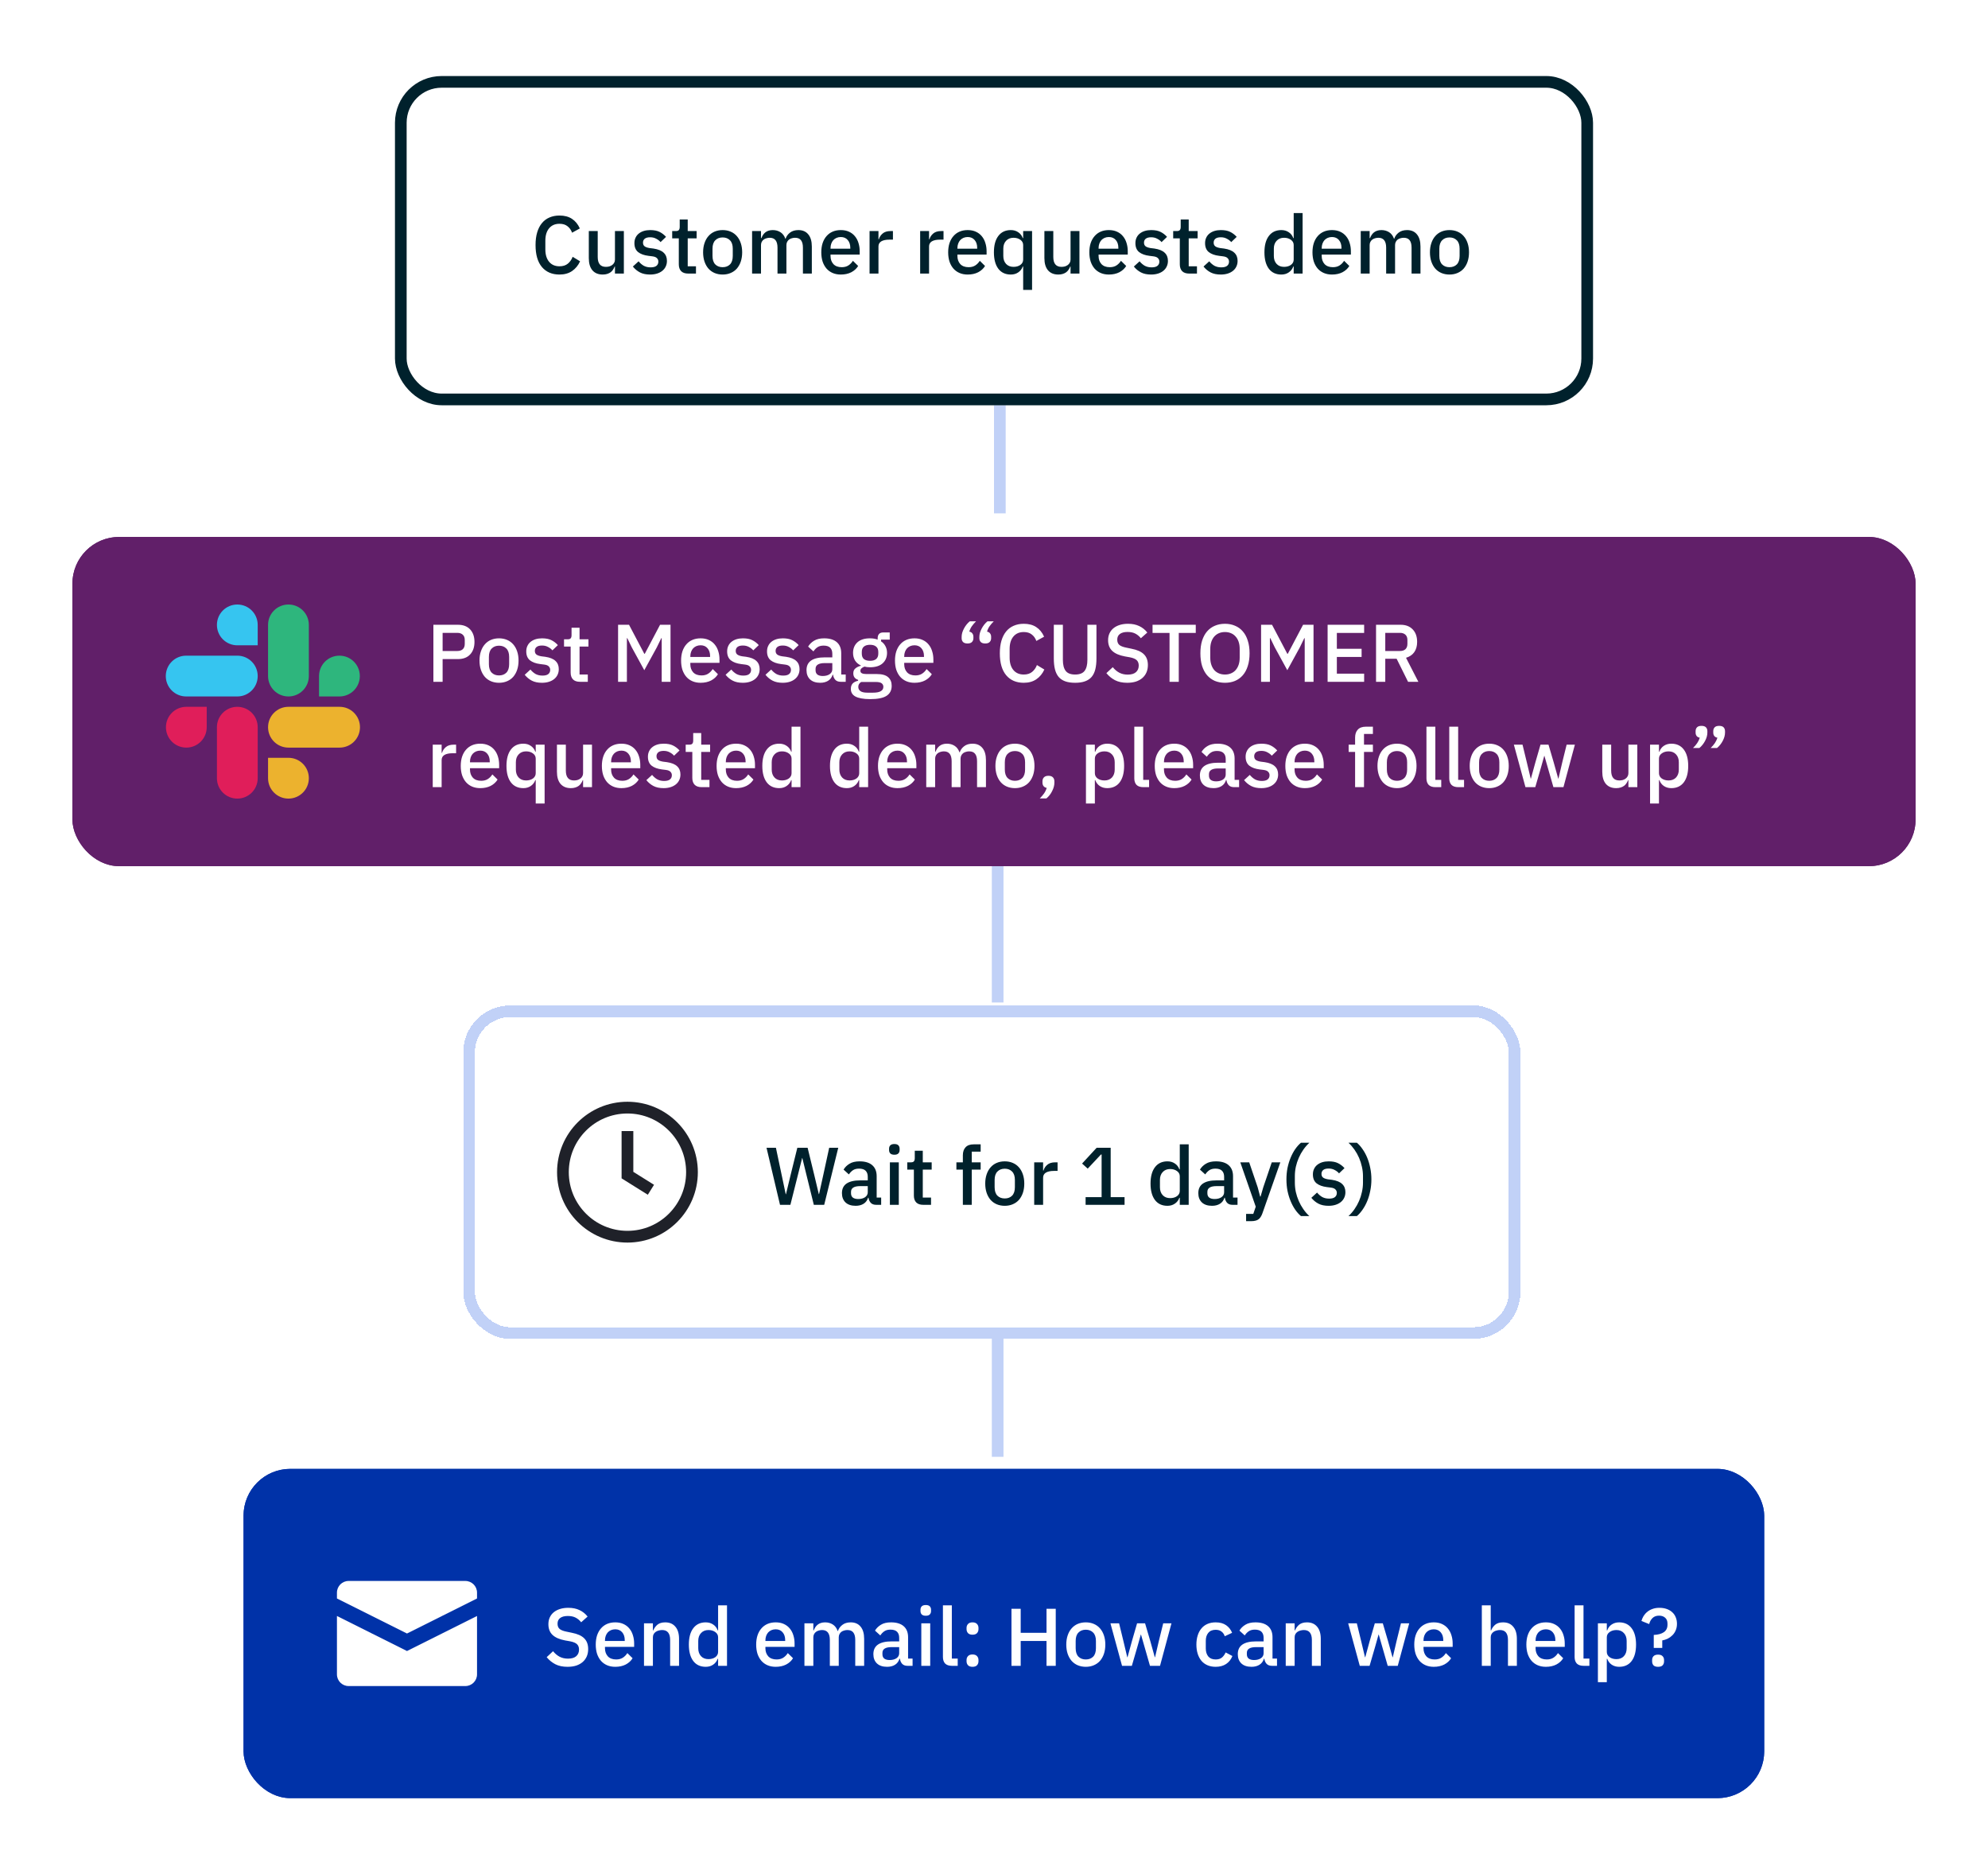<svg width="302" height="284" viewBox="0 0 302 284" fill="none" xmlns="http://www.w3.org/2000/svg">
<line x1="151.887" y1="52.252" x2="151.887" y2="77.966" stroke="#C1D1F7" stroke-width="1.773"/>
<g filter="url(#filter0_d_1536_2825)">
<rect x="60" y="8" width="182" height="50" rx="7.094" fill="white"/>
<path d="M84.993 38.149C83.859 38.149 82.969 37.768 82.324 37.007C81.678 36.237 81.356 35.124 81.356 33.668C81.356 32.939 81.438 32.298 81.604 31.744C81.769 31.189 82.01 30.721 82.324 30.341C82.638 29.96 83.019 29.674 83.466 29.484C83.921 29.286 84.43 29.186 84.993 29.186C85.746 29.186 86.375 29.352 86.88 29.683C87.393 30.014 87.794 30.502 88.084 31.148L86.905 31.793C86.756 31.379 86.524 31.052 86.21 30.812C85.903 30.564 85.498 30.44 84.993 30.44C84.323 30.44 83.797 30.668 83.416 31.123C83.036 31.578 82.845 32.207 82.845 33.01V34.325C82.845 35.128 83.036 35.757 83.416 36.212C83.797 36.668 84.323 36.895 84.993 36.895C85.514 36.895 85.936 36.763 86.259 36.498C86.59 36.225 86.834 35.877 86.992 35.455L88.121 36.138C87.832 36.767 87.426 37.259 86.905 37.615C86.383 37.971 85.746 38.149 84.993 38.149ZM93.419 36.932H93.37C93.312 37.09 93.233 37.243 93.134 37.392C93.043 37.541 92.923 37.673 92.774 37.789C92.633 37.897 92.459 37.983 92.252 38.05C92.054 38.116 91.822 38.149 91.557 38.149C90.887 38.149 90.365 37.934 89.993 37.504C89.629 37.073 89.447 36.457 89.447 35.654V31.545H90.8V35.48C90.8 36.481 91.214 36.982 92.041 36.982C92.215 36.982 92.385 36.961 92.55 36.92C92.716 36.87 92.861 36.8 92.985 36.709C93.117 36.618 93.221 36.502 93.295 36.361C93.378 36.221 93.419 36.055 93.419 35.865V31.545H94.772V38H93.419V36.932ZM98.758 38.149C98.146 38.149 97.633 38.041 97.219 37.826C96.805 37.611 96.445 37.313 96.139 36.932L97.008 36.138C97.248 36.428 97.513 36.655 97.802 36.821C98.1 36.978 98.444 37.057 98.833 37.057C99.23 37.057 99.524 36.982 99.714 36.833C99.913 36.676 100.012 36.461 100.012 36.188C100.012 35.981 99.942 35.807 99.801 35.666C99.668 35.517 99.433 35.422 99.093 35.381L98.497 35.306C97.835 35.224 97.314 35.033 96.933 34.735C96.561 34.429 96.375 33.978 96.375 33.382C96.375 33.068 96.433 32.79 96.549 32.55C96.664 32.302 96.826 32.095 97.033 31.93C97.248 31.756 97.5 31.623 97.79 31.532C98.088 31.441 98.415 31.396 98.77 31.396C99.35 31.396 99.822 31.487 100.186 31.669C100.558 31.851 100.889 32.103 101.179 32.426L100.347 33.221C100.182 33.022 99.962 32.852 99.689 32.712C99.424 32.563 99.118 32.488 98.77 32.488C98.398 32.488 98.121 32.563 97.939 32.712C97.765 32.861 97.678 33.055 97.678 33.295C97.678 33.544 97.757 33.73 97.914 33.854C98.071 33.978 98.324 34.069 98.671 34.127L99.267 34.201C99.979 34.309 100.496 34.52 100.819 34.834C101.15 35.141 101.315 35.554 101.315 36.076C101.315 36.39 101.253 36.676 101.129 36.932C101.013 37.181 100.844 37.396 100.62 37.578C100.397 37.76 100.128 37.901 99.813 38C99.499 38.099 99.147 38.149 98.758 38.149ZM104.547 38C104.075 38 103.719 37.88 103.479 37.64C103.239 37.392 103.119 37.044 103.119 36.597V32.65H102.114V31.545H102.66C102.883 31.545 103.036 31.495 103.119 31.396C103.21 31.297 103.256 31.135 103.256 30.912V29.782H104.472V31.545H105.825V32.65H104.472V36.895H105.726V38H104.547ZM109.777 38.149C109.33 38.149 108.92 38.07 108.548 37.913C108.184 37.756 107.874 37.532 107.617 37.243C107.36 36.945 107.162 36.589 107.021 36.175C106.88 35.753 106.81 35.285 106.81 34.772C106.81 34.259 106.88 33.796 107.021 33.382C107.162 32.96 107.36 32.604 107.617 32.315C107.874 32.017 108.184 31.789 108.548 31.632C108.92 31.474 109.33 31.396 109.777 31.396C110.224 31.396 110.629 31.474 110.993 31.632C111.366 31.789 111.68 32.017 111.937 32.315C112.193 32.604 112.392 32.96 112.533 33.382C112.673 33.796 112.744 34.259 112.744 34.772C112.744 35.285 112.673 35.753 112.533 36.175C112.392 36.589 112.193 36.945 111.937 37.243C111.68 37.532 111.366 37.756 110.993 37.913C110.629 38.07 110.224 38.149 109.777 38.149ZM109.777 37.032C110.24 37.032 110.613 36.891 110.894 36.61C111.176 36.32 111.316 35.89 111.316 35.319V34.226C111.316 33.655 111.176 33.229 110.894 32.948C110.613 32.658 110.24 32.513 109.777 32.513C109.314 32.513 108.941 32.658 108.66 32.948C108.378 33.229 108.238 33.655 108.238 34.226V35.319C108.238 35.89 108.378 36.32 108.66 36.61C108.941 36.891 109.314 37.032 109.777 37.032ZM114.252 38V31.545H115.605V32.612H115.667C115.733 32.447 115.812 32.29 115.903 32.141C116.002 31.992 116.118 31.863 116.25 31.756C116.391 31.64 116.552 31.553 116.734 31.495C116.925 31.429 117.144 31.396 117.392 31.396C117.831 31.396 118.22 31.503 118.559 31.719C118.898 31.934 119.147 32.265 119.304 32.712H119.341C119.457 32.348 119.68 32.037 120.011 31.781C120.343 31.524 120.769 31.396 121.29 31.396C121.936 31.396 122.436 31.615 122.792 32.054C123.148 32.484 123.326 33.101 123.326 33.904V38H121.973V34.065C121.973 33.568 121.878 33.196 121.687 32.948C121.497 32.691 121.195 32.563 120.781 32.563C120.607 32.563 120.442 32.588 120.285 32.637C120.127 32.679 119.987 32.745 119.863 32.836C119.747 32.927 119.651 33.043 119.577 33.184C119.503 33.324 119.465 33.486 119.465 33.668V38H118.112V34.065C118.112 33.063 117.719 32.563 116.933 32.563C116.767 32.563 116.602 32.588 116.436 32.637C116.279 32.679 116.138 32.745 116.014 32.836C115.89 32.927 115.791 33.043 115.716 33.184C115.642 33.324 115.605 33.486 115.605 33.668V38H114.252ZM127.731 38.149C127.267 38.149 126.854 38.07 126.489 37.913C126.125 37.756 125.815 37.532 125.558 37.243C125.302 36.945 125.103 36.589 124.963 36.175C124.83 35.753 124.764 35.285 124.764 34.772C124.764 34.259 124.83 33.796 124.963 33.382C125.103 32.96 125.302 32.604 125.558 32.315C125.815 32.017 126.125 31.789 126.489 31.632C126.854 31.474 127.267 31.396 127.731 31.396C128.203 31.396 128.616 31.479 128.972 31.644C129.336 31.81 129.638 32.041 129.878 32.339C130.118 32.629 130.296 32.968 130.412 33.357C130.536 33.746 130.598 34.164 130.598 34.611V35.12H126.167V35.331C126.167 35.828 126.312 36.237 126.601 36.56C126.899 36.874 127.321 37.032 127.867 37.032C128.265 37.032 128.6 36.945 128.873 36.771C129.146 36.597 129.378 36.361 129.568 36.063L130.363 36.846C130.123 37.243 129.775 37.561 129.32 37.801C128.865 38.033 128.335 38.149 127.731 38.149ZM127.731 32.451C127.499 32.451 127.284 32.492 127.085 32.575C126.895 32.658 126.729 32.774 126.589 32.923C126.456 33.072 126.353 33.25 126.278 33.457C126.204 33.663 126.167 33.891 126.167 34.139V34.226H129.171V34.102C129.171 33.605 129.043 33.208 128.786 32.91C128.529 32.604 128.178 32.451 127.731 32.451ZM132.096 38V31.545H133.449V32.786H133.511C133.602 32.455 133.793 32.166 134.082 31.917C134.372 31.669 134.774 31.545 135.287 31.545H135.647V32.848H135.113C134.575 32.848 134.161 32.935 133.871 33.109C133.59 33.283 133.449 33.539 133.449 33.879V38H132.096ZM139.782 38V31.545H141.135V32.786H141.197C141.288 32.455 141.479 32.166 141.768 31.917C142.058 31.669 142.459 31.545 142.972 31.545H143.332V32.848H142.799C142.261 32.848 141.847 32.935 141.557 33.109C141.276 33.283 141.135 33.539 141.135 33.879V38H139.782ZM147.006 38.149C146.543 38.149 146.129 38.07 145.765 37.913C145.401 37.756 145.09 37.532 144.834 37.243C144.577 36.945 144.378 36.589 144.238 36.175C144.105 35.753 144.039 35.285 144.039 34.772C144.039 34.259 144.105 33.796 144.238 33.382C144.378 32.96 144.577 32.604 144.834 32.315C145.09 32.017 145.401 31.789 145.765 31.632C146.129 31.474 146.543 31.396 147.006 31.396C147.478 31.396 147.892 31.479 148.247 31.644C148.612 31.81 148.914 32.041 149.154 32.339C149.394 32.629 149.572 32.968 149.687 33.357C149.812 33.746 149.874 34.164 149.874 34.611V35.12H145.442V35.331C145.442 35.828 145.587 36.237 145.876 36.56C146.174 36.874 146.596 37.032 147.143 37.032C147.54 37.032 147.875 36.945 148.148 36.771C148.421 36.597 148.653 36.361 148.843 36.063L149.638 36.846C149.398 37.243 149.05 37.561 148.595 37.801C148.14 38.033 147.61 38.149 147.006 38.149ZM147.006 32.451C146.774 32.451 146.559 32.492 146.361 32.575C146.17 32.658 146.005 32.774 145.864 32.923C145.732 33.072 145.628 33.25 145.554 33.457C145.479 33.663 145.442 33.891 145.442 34.139V34.226H148.446V34.102C148.446 33.605 148.318 33.208 148.061 32.91C147.805 32.604 147.453 32.451 147.006 32.451ZM155.431 36.932H155.369C155.228 37.313 154.996 37.611 154.674 37.826C154.359 38.041 153.987 38.149 153.556 38.149C152.737 38.149 152.104 37.855 151.657 37.268C151.21 36.672 150.987 35.84 150.987 34.772C150.987 33.705 151.21 32.877 151.657 32.29C152.104 31.694 152.737 31.396 153.556 31.396C153.987 31.396 154.359 31.503 154.674 31.719C154.996 31.925 155.228 32.224 155.369 32.612H155.431V31.545H156.784V40.483H155.431V36.932ZM153.966 36.982C154.38 36.982 154.727 36.883 155.009 36.684C155.29 36.477 155.431 36.208 155.431 35.877V33.668C155.431 33.337 155.29 33.072 155.009 32.873C154.727 32.666 154.38 32.563 153.966 32.563C153.494 32.563 153.118 32.716 152.836 33.022C152.555 33.32 152.414 33.717 152.414 34.214V35.331C152.414 35.828 152.555 36.229 152.836 36.535C153.118 36.833 153.494 36.982 153.966 36.982ZM162.628 36.932H162.579C162.521 37.09 162.442 37.243 162.343 37.392C162.252 37.541 162.132 37.673 161.983 37.789C161.842 37.897 161.668 37.983 161.461 38.05C161.263 38.116 161.031 38.149 160.766 38.149C160.096 38.149 159.574 37.934 159.202 37.504C158.838 37.073 158.656 36.457 158.656 35.654V31.545H160.009V35.48C160.009 36.481 160.423 36.982 161.25 36.982C161.424 36.982 161.594 36.961 161.759 36.92C161.925 36.87 162.07 36.8 162.194 36.709C162.326 36.618 162.43 36.502 162.504 36.361C162.587 36.221 162.628 36.055 162.628 35.865V31.545H163.981V38H162.628V36.932ZM168.451 38.149C167.988 38.149 167.574 38.07 167.21 37.913C166.846 37.756 166.535 37.532 166.279 37.243C166.022 36.945 165.824 36.589 165.683 36.175C165.551 35.753 165.484 35.285 165.484 34.772C165.484 34.259 165.551 33.796 165.683 33.382C165.824 32.96 166.022 32.604 166.279 32.315C166.535 32.017 166.846 31.789 167.21 31.632C167.574 31.474 167.988 31.396 168.451 31.396C168.923 31.396 169.337 31.479 169.693 31.644C170.057 31.81 170.359 32.041 170.599 32.339C170.839 32.629 171.017 32.968 171.133 33.357C171.257 33.746 171.319 34.164 171.319 34.611V35.12H166.887V35.331C166.887 35.828 167.032 36.237 167.322 36.56C167.62 36.874 168.042 37.032 168.588 37.032C168.985 37.032 169.32 36.945 169.593 36.771C169.866 36.597 170.098 36.361 170.289 36.063L171.083 36.846C170.843 37.243 170.495 37.561 170.04 37.801C169.585 38.033 169.055 38.149 168.451 38.149ZM168.451 32.451C168.22 32.451 168.004 32.492 167.806 32.575C167.615 32.658 167.45 32.774 167.309 32.923C167.177 33.072 167.073 33.25 166.999 33.457C166.924 33.663 166.887 33.891 166.887 34.139V34.226H169.891V34.102C169.891 33.605 169.763 33.208 169.506 32.91C169.25 32.604 168.898 32.451 168.451 32.451ZM174.865 38.149C174.253 38.149 173.74 38.041 173.326 37.826C172.912 37.611 172.552 37.313 172.246 36.932L173.115 36.138C173.355 36.428 173.62 36.655 173.909 36.821C174.207 36.978 174.551 37.057 174.94 37.057C175.337 37.057 175.631 36.982 175.821 36.833C176.019 36.676 176.119 36.461 176.119 36.188C176.119 35.981 176.048 35.807 175.908 35.666C175.775 35.517 175.54 35.422 175.2 35.381L174.604 35.306C173.942 35.224 173.421 35.033 173.04 34.735C172.668 34.429 172.482 33.978 172.482 33.382C172.482 33.068 172.54 32.79 172.655 32.55C172.771 32.302 172.933 32.095 173.14 31.93C173.355 31.756 173.607 31.623 173.897 31.532C174.195 31.441 174.522 31.396 174.877 31.396C175.457 31.396 175.928 31.487 176.293 31.669C176.665 31.851 176.996 32.103 177.286 32.426L176.454 33.221C176.288 33.022 176.069 32.852 175.796 32.712C175.531 32.563 175.225 32.488 174.877 32.488C174.505 32.488 174.228 32.563 174.046 32.712C173.872 32.861 173.785 33.055 173.785 33.295C173.785 33.544 173.864 33.73 174.021 33.854C174.178 33.978 174.431 34.069 174.778 34.127L175.374 34.201C176.086 34.309 176.603 34.52 176.926 34.834C177.257 35.141 177.422 35.554 177.422 36.076C177.422 36.39 177.36 36.676 177.236 36.932C177.12 37.181 176.951 37.396 176.727 37.578C176.504 37.76 176.235 37.901 175.92 38C175.606 38.099 175.254 38.149 174.865 38.149ZM180.654 38C180.182 38 179.826 37.88 179.586 37.64C179.346 37.392 179.226 37.044 179.226 36.597V32.65H178.221V31.545H178.767C178.99 31.545 179.143 31.495 179.226 31.396C179.317 31.297 179.363 31.135 179.363 30.912V29.782H180.579V31.545H181.932V32.65H180.579V36.895H181.833V38H180.654ZM185.448 38.149C184.836 38.149 184.323 38.041 183.909 37.826C183.495 37.611 183.135 37.313 182.829 36.932L183.698 36.138C183.938 36.428 184.203 36.655 184.492 36.821C184.79 36.978 185.134 37.057 185.523 37.057C185.92 37.057 186.214 36.982 186.404 36.833C186.603 36.676 186.702 36.461 186.702 36.188C186.702 35.981 186.632 35.807 186.491 35.666C186.359 35.517 186.123 35.422 185.783 35.381L185.188 35.306C184.525 35.224 184.004 35.033 183.623 34.735C183.251 34.429 183.065 33.978 183.065 33.382C183.065 33.068 183.123 32.79 183.239 32.55C183.354 32.302 183.516 32.095 183.723 31.93C183.938 31.756 184.19 31.623 184.48 31.532C184.778 31.441 185.105 31.396 185.461 31.396C186.04 31.396 186.512 31.487 186.876 31.669C187.248 31.851 187.579 32.103 187.869 32.426L187.037 33.221C186.872 33.022 186.652 32.852 186.379 32.712C186.114 32.563 185.808 32.488 185.461 32.488C185.088 32.488 184.811 32.563 184.629 32.712C184.455 32.861 184.368 33.055 184.368 33.295C184.368 33.544 184.447 33.73 184.604 33.854C184.761 33.978 185.014 34.069 185.361 34.127L185.957 34.201C186.669 34.309 187.186 34.52 187.509 34.834C187.84 35.141 188.005 35.554 188.005 36.076C188.005 36.39 187.943 36.676 187.819 36.932C187.703 37.181 187.534 37.396 187.31 37.578C187.087 37.76 186.818 37.901 186.503 38C186.189 38.099 185.837 38.149 185.448 38.149ZM196.527 36.932H196.465C196.324 37.313 196.093 37.611 195.77 37.826C195.455 38.041 195.083 38.149 194.653 38.149C193.833 38.149 193.2 37.855 192.753 37.268C192.306 36.672 192.083 35.84 192.083 34.772C192.083 33.705 192.306 32.877 192.753 32.29C193.2 31.694 193.833 31.396 194.653 31.396C195.083 31.396 195.455 31.503 195.77 31.719C196.093 31.925 196.324 32.224 196.465 32.612H196.527V28.814H197.88V38H196.527V36.932ZM195.062 36.982C195.476 36.982 195.824 36.883 196.105 36.684C196.386 36.477 196.527 36.208 196.527 35.877V33.668C196.527 33.337 196.386 33.072 196.105 32.873C195.824 32.666 195.476 32.563 195.062 32.563C194.591 32.563 194.214 32.716 193.933 33.022C193.651 33.32 193.511 33.717 193.511 34.214V35.331C193.511 35.828 193.651 36.229 193.933 36.535C194.214 36.833 194.591 36.982 195.062 36.982ZM202.347 38.149C201.883 38.149 201.469 38.07 201.105 37.913C200.741 37.756 200.431 37.532 200.174 37.243C199.918 36.945 199.719 36.589 199.578 36.175C199.446 35.753 199.38 35.285 199.38 34.772C199.38 34.259 199.446 33.796 199.578 33.382C199.719 32.96 199.918 32.604 200.174 32.315C200.431 32.017 200.741 31.789 201.105 31.632C201.469 31.474 201.883 31.396 202.347 31.396C202.818 31.396 203.232 31.479 203.588 31.644C203.952 31.81 204.254 32.041 204.494 32.339C204.734 32.629 204.912 32.968 205.028 33.357C205.152 33.746 205.214 34.164 205.214 34.611V35.12H200.782V35.331C200.782 35.828 200.927 36.237 201.217 36.56C201.515 36.874 201.937 37.032 202.483 37.032C202.88 37.032 203.216 36.945 203.489 36.771C203.762 36.597 203.994 36.361 204.184 36.063L204.978 36.846C204.738 37.243 204.391 37.561 203.936 37.801C203.48 38.033 202.951 38.149 202.347 38.149ZM202.347 32.451C202.115 32.451 201.9 32.492 201.701 32.575C201.511 32.658 201.345 32.774 201.205 32.923C201.072 33.072 200.969 33.25 200.894 33.457C200.82 33.663 200.782 33.891 200.782 34.139V34.226H203.787V34.102C203.787 33.605 203.658 33.208 203.402 32.91C203.145 32.604 202.794 32.451 202.347 32.451ZM206.712 38V31.545H208.065V32.612H208.127C208.193 32.447 208.272 32.29 208.363 32.141C208.462 31.992 208.578 31.863 208.711 31.756C208.851 31.64 209.013 31.553 209.195 31.495C209.385 31.429 209.604 31.396 209.853 31.396C210.291 31.396 210.68 31.503 211.02 31.719C211.359 31.934 211.607 32.265 211.764 32.712H211.802C211.918 32.348 212.141 32.037 212.472 31.781C212.803 31.524 213.229 31.396 213.751 31.396C214.396 31.396 214.897 31.615 215.253 32.054C215.609 32.484 215.787 33.101 215.787 33.904V38H214.433V34.065C214.433 33.568 214.338 33.196 214.148 32.948C213.958 32.691 213.655 32.563 213.242 32.563C213.068 32.563 212.902 32.588 212.745 32.637C212.588 32.679 212.447 32.745 212.323 32.836C212.207 32.927 212.112 33.043 212.038 33.184C211.963 33.324 211.926 33.486 211.926 33.668V38H210.573V34.065C210.573 33.063 210.18 32.563 209.393 32.563C209.228 32.563 209.062 32.588 208.897 32.637C208.74 32.679 208.599 32.745 208.475 32.836C208.351 32.927 208.251 33.043 208.177 33.184C208.102 33.324 208.065 33.486 208.065 33.668V38H206.712ZM220.191 38.149C219.744 38.149 219.335 38.07 218.962 37.913C218.598 37.756 218.288 37.532 218.031 37.243C217.775 36.945 217.576 36.589 217.436 36.175C217.295 35.753 217.224 35.285 217.224 34.772C217.224 34.259 217.295 33.796 217.436 33.382C217.576 32.96 217.775 32.604 218.031 32.315C218.288 32.017 218.598 31.789 218.962 31.632C219.335 31.474 219.744 31.396 220.191 31.396C220.638 31.396 221.044 31.474 221.408 31.632C221.78 31.789 222.095 32.017 222.351 32.315C222.608 32.604 222.807 32.96 222.947 33.382C223.088 33.796 223.158 34.259 223.158 34.772C223.158 35.285 223.088 35.753 222.947 36.175C222.807 36.589 222.608 36.945 222.351 37.243C222.095 37.532 221.78 37.756 221.408 37.913C221.044 38.07 220.638 38.149 220.191 38.149ZM220.191 37.032C220.655 37.032 221.027 36.891 221.309 36.61C221.59 36.32 221.731 35.89 221.731 35.319V34.226C221.731 33.655 221.59 33.229 221.309 32.948C221.027 32.658 220.655 32.513 220.191 32.513C219.728 32.513 219.356 32.658 219.074 32.948C218.793 33.229 218.652 33.655 218.652 34.226V35.319C218.652 35.89 218.793 36.32 219.074 36.61C219.356 36.891 219.728 37.032 220.191 37.032Z" fill="#00212C"/>
<rect x="60.887" y="8.887" width="180.227" height="48.227" rx="6.207" stroke="#00212C" stroke-width="1.773"/>
</g>
<line x1="151.556" y1="126.537" x2="151.556" y2="152.251" stroke="#C1D1F7" stroke-width="1.773"/>
<line x1="151.556" y1="195.537" x2="151.556" y2="221.251" stroke="#C1D1F7" stroke-width="1.773"/>
<g filter="url(#filter1_d_1536_2825)">
<rect x="37" y="219.537" width="231" height="50" rx="7.094" fill="#0032A8"/>
<g clip-path="url(#clip0_1536_2825)">
<path d="M52.959 236.556C51.979 236.556 51.185 237.35 51.185 238.33V239.216L61.826 244.537L72.466 239.216V238.33C72.466 237.35 71.672 236.556 70.693 236.556H52.959ZM51.185 241.876V250.743C51.185 251.723 51.979 252.517 52.959 252.517H70.693C71.672 252.517 72.466 251.723 72.466 250.743V241.876L61.826 247.197L51.185 241.876Z" fill="white"/>
</g>
<path d="M86.211 249.595C85.483 249.595 84.863 249.463 84.35 249.198C83.845 248.933 83.411 248.577 83.047 248.131L84.015 247.225C84.321 247.597 84.656 247.878 85.02 248.069C85.392 248.259 85.814 248.354 86.286 248.354C86.84 248.354 87.258 248.23 87.539 247.982C87.82 247.733 87.961 247.398 87.961 246.976C87.961 246.637 87.862 246.368 87.663 246.17C87.465 245.971 87.113 245.822 86.608 245.723L85.839 245.587C84.995 245.429 84.362 245.152 83.94 244.755C83.518 244.358 83.307 243.812 83.307 243.117C83.307 242.736 83.378 242.393 83.518 242.087C83.667 241.773 83.87 241.512 84.126 241.305C84.391 241.09 84.71 240.925 85.082 240.809C85.454 240.693 85.872 240.635 86.335 240.635C86.989 240.635 87.556 240.751 88.035 240.982C88.515 241.206 88.925 241.533 89.264 241.963L88.284 242.832C88.06 242.542 87.787 242.31 87.465 242.137C87.142 241.963 86.741 241.876 86.261 241.876C85.764 241.876 85.38 241.975 85.107 242.174C84.834 242.372 84.697 242.662 84.697 243.042C84.697 243.407 84.809 243.68 85.032 243.862C85.256 244.035 85.603 244.168 86.075 244.259L86.844 244.42C87.713 244.585 88.346 244.867 88.743 245.264C89.148 245.661 89.351 246.207 89.351 246.902C89.351 247.307 89.281 247.676 89.14 248.006C88.999 248.337 88.793 248.623 88.519 248.863C88.255 249.094 87.928 249.276 87.539 249.409C87.15 249.533 86.708 249.595 86.211 249.595ZM93.467 249.595C93.004 249.595 92.59 249.516 92.226 249.359C91.862 249.202 91.552 248.979 91.295 248.689C91.039 248.391 90.84 248.035 90.699 247.622C90.567 247.2 90.501 246.732 90.501 246.219C90.501 245.706 90.567 245.243 90.699 244.83C90.84 244.408 91.039 244.052 91.295 243.762C91.552 243.464 91.862 243.237 92.226 243.08C92.59 242.923 93.004 242.844 93.467 242.844C93.938 242.844 94.352 242.927 94.708 243.092C95.072 243.258 95.374 243.489 95.614 243.787C95.854 244.077 96.032 244.416 96.147 244.805C96.272 245.194 96.334 245.611 96.334 246.058V246.567H91.903V246.778C91.903 247.274 92.048 247.684 92.338 248.006C92.635 248.321 93.057 248.478 93.603 248.478C94.001 248.478 94.335 248.391 94.609 248.217C94.882 248.044 95.113 247.808 95.303 247.51L96.098 248.292C95.858 248.689 95.51 249.008 95.055 249.247C94.6 249.479 94.071 249.595 93.467 249.595ZM93.467 243.899C93.235 243.899 93.02 243.94 92.822 244.023C92.631 244.106 92.466 244.221 92.325 244.37C92.193 244.519 92.089 244.697 92.015 244.904C91.94 245.111 91.903 245.338 91.903 245.587V245.673H94.906V245.549C94.906 245.053 94.778 244.656 94.522 244.358C94.265 244.052 93.914 243.899 93.467 243.899ZM97.831 249.446V242.993H99.184V244.06H99.246C99.386 243.713 99.597 243.423 99.879 243.191C100.168 242.96 100.561 242.844 101.058 242.844C101.719 242.844 102.232 243.063 102.596 243.502C102.969 243.932 103.155 244.548 103.155 245.351V249.446H101.802V245.524C101.802 244.515 101.397 244.01 100.586 244.01C100.412 244.01 100.239 244.035 100.065 244.085C99.899 244.126 99.75 244.192 99.618 244.283C99.486 244.374 99.378 244.49 99.295 244.631C99.221 244.772 99.184 244.937 99.184 245.127V249.446H97.831ZM109.088 248.379H109.026C108.885 248.759 108.653 249.057 108.331 249.272C108.016 249.487 107.644 249.595 107.214 249.595C106.395 249.595 105.762 249.301 105.315 248.714C104.868 248.118 104.645 247.287 104.645 246.219C104.645 245.152 104.868 244.325 105.315 243.737C105.762 243.142 106.395 242.844 107.214 242.844C107.644 242.844 108.016 242.951 108.331 243.167C108.653 243.373 108.885 243.671 109.026 244.06H109.088V240.263H110.441V249.446H109.088V248.379ZM107.623 248.428C108.037 248.428 108.385 248.329 108.666 248.131C108.947 247.924 109.088 247.655 109.088 247.324V245.115C109.088 244.784 108.947 244.519 108.666 244.321C108.385 244.114 108.037 244.01 107.623 244.01C107.152 244.01 106.775 244.164 106.494 244.47C106.213 244.767 106.072 245.165 106.072 245.661V246.778C106.072 247.274 106.213 247.676 106.494 247.982C106.775 248.28 107.152 248.428 107.623 248.428ZM117.838 249.595C117.375 249.595 116.961 249.516 116.597 249.359C116.233 249.202 115.923 248.979 115.667 248.689C115.41 248.391 115.212 248.035 115.071 247.622C114.939 247.2 114.872 246.732 114.872 246.219C114.872 245.706 114.939 245.243 115.071 244.83C115.212 244.408 115.41 244.052 115.667 243.762C115.923 243.464 116.233 243.237 116.597 243.08C116.961 242.923 117.375 242.844 117.838 242.844C118.31 242.844 118.724 242.927 119.079 243.092C119.443 243.258 119.745 243.489 119.985 243.787C120.225 244.077 120.403 244.416 120.519 244.805C120.643 245.194 120.705 245.611 120.705 246.058V246.567H116.275V246.778C116.275 247.274 116.42 247.684 116.709 248.006C117.007 248.321 117.429 248.478 117.975 248.478C118.372 248.478 118.707 248.391 118.98 248.217C119.253 248.044 119.485 247.808 119.675 247.51L120.469 248.292C120.229 248.689 119.882 249.008 119.427 249.247C118.972 249.479 118.442 249.595 117.838 249.595ZM117.838 243.899C117.607 243.899 117.392 243.94 117.193 244.023C117.003 244.106 116.837 244.221 116.697 244.37C116.564 244.519 116.461 244.697 116.386 244.904C116.312 245.111 116.275 245.338 116.275 245.587V245.673H119.278V245.549C119.278 245.053 119.15 244.656 118.893 244.358C118.637 244.052 118.285 243.899 117.838 243.899ZM122.203 249.446V242.993H123.555V244.06H123.617C123.683 243.895 123.762 243.737 123.853 243.589C123.952 243.44 124.068 243.311 124.201 243.204C124.341 243.088 124.503 243.001 124.685 242.943C124.875 242.877 125.094 242.844 125.342 242.844C125.781 242.844 126.17 242.951 126.509 243.167C126.848 243.382 127.096 243.713 127.253 244.159H127.291C127.406 243.795 127.63 243.485 127.961 243.229C128.292 242.972 128.718 242.844 129.239 242.844C129.884 242.844 130.385 243.063 130.741 243.502C131.096 243.932 131.274 244.548 131.274 245.351V249.446H129.922V245.512C129.922 245.016 129.826 244.643 129.636 244.395C129.446 244.139 129.144 244.01 128.73 244.01C128.556 244.01 128.391 244.035 128.234 244.085C128.077 244.126 127.936 244.192 127.812 244.283C127.696 244.374 127.601 244.49 127.526 244.631C127.452 244.772 127.415 244.933 127.415 245.115V249.446H126.062V245.512C126.062 244.511 125.669 244.01 124.883 244.01C124.718 244.01 124.552 244.035 124.387 244.085C124.23 244.126 124.089 244.192 123.965 244.283C123.841 244.374 123.741 244.49 123.667 244.631C123.592 244.772 123.555 244.933 123.555 245.115V249.446H122.203ZM137.874 249.446C137.519 249.446 137.246 249.347 137.055 249.148C136.865 248.941 136.749 248.681 136.708 248.366H136.646C136.522 248.772 136.294 249.078 135.963 249.285C135.632 249.492 135.231 249.595 134.759 249.595C134.089 249.595 133.572 249.421 133.208 249.074C132.852 248.726 132.675 248.259 132.675 247.671C132.675 247.026 132.906 246.542 133.37 246.219C133.841 245.897 134.528 245.735 135.43 245.735H136.596V245.189C136.596 244.792 136.489 244.486 136.273 244.271C136.058 244.056 135.723 243.948 135.268 243.948C134.888 243.948 134.577 244.031 134.338 244.197C134.098 244.362 133.895 244.573 133.729 244.83L132.923 244.097C133.138 243.733 133.44 243.435 133.829 243.204C134.218 242.964 134.726 242.844 135.355 242.844C136.191 242.844 136.832 243.038 137.279 243.427C137.725 243.816 137.949 244.374 137.949 245.103V248.342H138.631V249.446H137.874ZM135.144 248.565C135.566 248.565 135.914 248.474 136.187 248.292C136.46 248.102 136.596 247.849 136.596 247.535V246.604H135.454C134.52 246.604 134.052 246.894 134.052 247.473V247.696C134.052 247.986 134.147 248.205 134.338 248.354C134.536 248.495 134.805 248.565 135.144 248.565ZM140.64 241.839C140.358 241.839 140.152 241.773 140.019 241.64C139.895 241.508 139.833 241.338 139.833 241.131V240.92C139.833 240.714 139.895 240.544 140.019 240.412C140.152 240.279 140.358 240.213 140.64 240.213C140.921 240.213 141.124 240.279 141.248 240.412C141.372 240.544 141.434 240.714 141.434 240.92V241.131C141.434 241.338 141.372 241.508 141.248 241.64C141.124 241.773 140.921 241.839 140.64 241.839ZM139.957 242.993H141.31V249.446H139.957V242.993ZM144.619 249.446C144.156 249.446 143.808 249.33 143.576 249.099C143.353 248.859 143.241 248.528 143.241 248.106V240.263H144.594V248.342H145.488V249.446H144.619ZM147.736 249.595C147.43 249.595 147.202 249.516 147.053 249.359C146.904 249.194 146.83 248.991 146.83 248.751V248.565C146.83 248.325 146.904 248.126 147.053 247.969C147.202 247.804 147.43 247.721 147.736 247.721C148.042 247.721 148.269 247.804 148.418 247.969C148.567 248.126 148.642 248.325 148.642 248.565V248.751C148.642 248.991 148.567 249.194 148.418 249.359C148.269 249.516 148.042 249.595 147.736 249.595ZM147.736 244.718C147.43 244.718 147.202 244.639 147.053 244.482C146.904 244.317 146.83 244.114 146.83 243.874V243.688C146.83 243.448 146.904 243.249 147.053 243.092C147.202 242.927 147.43 242.844 147.736 242.844C148.042 242.844 148.269 242.927 148.418 243.092C148.567 243.249 148.642 243.448 148.642 243.688V243.874C148.642 244.114 148.567 244.317 148.418 244.482C148.269 244.639 148.042 244.718 147.736 244.718ZM158.978 245.673H155.056V249.446H153.654V240.784H155.056V244.432H158.978V240.784H160.38V249.446H158.978V245.673ZM164.946 249.595C164.499 249.595 164.089 249.516 163.717 249.359C163.353 249.202 163.043 248.979 162.786 248.689C162.53 248.391 162.331 248.035 162.19 247.622C162.05 247.2 161.98 246.732 161.98 246.219C161.98 245.706 162.05 245.243 162.19 244.83C162.331 244.408 162.53 244.052 162.786 243.762C163.043 243.464 163.353 243.237 163.717 243.08C164.089 242.923 164.499 242.844 164.946 242.844C165.392 242.844 165.798 242.923 166.162 243.08C166.534 243.237 166.848 243.464 167.105 243.762C167.361 244.052 167.56 244.408 167.701 244.83C167.841 245.243 167.912 245.706 167.912 246.219C167.912 246.732 167.841 247.2 167.701 247.622C167.56 248.035 167.361 248.391 167.105 248.689C166.848 248.979 166.534 249.202 166.162 249.359C165.798 249.516 165.392 249.595 164.946 249.595ZM164.946 248.478C165.409 248.478 165.781 248.337 166.062 248.056C166.344 247.767 166.484 247.336 166.484 246.765V245.673C166.484 245.103 166.344 244.676 166.062 244.395C165.781 244.106 165.409 243.961 164.946 243.961C164.482 243.961 164.11 244.106 163.829 244.395C163.547 244.676 163.407 245.103 163.407 245.673V246.765C163.407 247.336 163.547 247.767 163.829 248.056C164.11 248.337 164.482 248.478 164.946 248.478ZM168.689 242.993H170.004L170.662 245.698L171.245 248.143H171.282L171.952 245.698L172.734 242.993H173.95L174.745 245.698L175.427 248.143H175.464L176.035 245.698L176.705 242.993H177.959L176.221 249.446H174.695L173.851 246.505L173.33 244.693H173.305L172.796 246.505L171.94 249.446H170.451L168.689 242.993ZM184.675 249.595C184.211 249.595 183.798 249.516 183.434 249.359C183.07 249.202 182.763 248.979 182.515 248.689C182.267 248.391 182.077 248.035 181.944 247.622C181.812 247.2 181.746 246.732 181.746 246.219C181.746 245.706 181.812 245.243 181.944 244.83C182.077 244.408 182.267 244.052 182.515 243.762C182.763 243.464 183.07 243.237 183.434 243.08C183.798 242.923 184.211 242.844 184.675 242.844C185.32 242.844 185.849 242.989 186.263 243.278C186.677 243.568 186.979 243.953 187.169 244.432L186.052 244.954C185.961 244.656 185.8 244.42 185.568 244.246C185.345 244.064 185.047 243.973 184.675 243.973C184.178 243.973 183.802 244.13 183.545 244.445C183.297 244.751 183.173 245.152 183.173 245.649V246.803C183.173 247.299 183.297 247.705 183.545 248.019C183.802 248.325 184.178 248.478 184.675 248.478C185.072 248.478 185.386 248.383 185.618 248.193C185.858 247.994 186.048 247.733 186.189 247.411L187.219 247.957C187.004 248.486 186.681 248.892 186.251 249.173C185.82 249.454 185.295 249.595 184.675 249.595ZM193.235 249.446C192.879 249.446 192.606 249.347 192.416 249.148C192.225 248.941 192.109 248.681 192.068 248.366H192.006C191.882 248.772 191.654 249.078 191.323 249.285C190.993 249.492 190.591 249.595 190.12 249.595C189.45 249.595 188.932 249.421 188.568 249.074C188.213 248.726 188.035 248.259 188.035 247.671C188.035 247.026 188.266 246.542 188.73 246.219C189.201 245.897 189.888 245.735 190.79 245.735H191.956V245.189C191.956 244.792 191.849 244.486 191.634 244.271C191.419 244.056 191.084 243.948 190.628 243.948C190.248 243.948 189.938 244.031 189.698 244.197C189.458 244.362 189.255 244.573 189.09 244.83L188.283 244.097C188.498 243.733 188.8 243.435 189.189 243.204C189.578 242.964 190.087 242.844 190.715 242.844C191.551 242.844 192.192 243.038 192.639 243.427C193.086 243.816 193.309 244.374 193.309 245.103V248.342H193.992V249.446H193.235ZM190.504 248.565C190.926 248.565 191.274 248.474 191.547 248.292C191.82 248.102 191.956 247.849 191.956 247.535V246.604H190.815C189.88 246.604 189.412 246.894 189.412 247.473V247.696C189.412 247.986 189.507 248.205 189.698 248.354C189.896 248.495 190.165 248.565 190.504 248.565ZM195.317 249.446V242.993H196.67V244.06H196.732C196.873 243.713 197.084 243.423 197.365 243.191C197.655 242.96 198.048 242.844 198.544 242.844C199.206 242.844 199.719 243.063 200.083 243.502C200.455 243.932 200.641 244.548 200.641 245.351V249.446H199.289V245.524C199.289 244.515 198.883 244.01 198.072 244.01C197.899 244.01 197.725 244.035 197.551 244.085C197.386 244.126 197.237 244.192 197.104 244.283C196.972 244.374 196.864 244.49 196.782 244.631C196.707 244.772 196.67 244.937 196.67 245.127V249.446H195.317ZM204.804 242.993H206.119L206.777 245.698L207.36 248.143H207.397L208.067 245.698L208.849 242.993H210.065L210.86 245.698L211.542 248.143H211.579L212.15 245.698L212.82 242.993H214.074L212.336 249.446H210.81L209.966 246.505L209.445 244.693H209.42L208.911 246.505L208.055 249.446H206.566L204.804 242.993ZM217.809 249.595C217.346 249.595 216.932 249.516 216.568 249.359C216.204 249.202 215.894 248.979 215.637 248.689C215.381 248.391 215.182 248.035 215.042 247.622C214.909 247.2 214.843 246.732 214.843 246.219C214.843 245.706 214.909 245.243 215.042 244.83C215.182 244.408 215.381 244.052 215.637 243.762C215.894 243.464 216.204 243.237 216.568 243.08C216.932 242.923 217.346 242.844 217.809 242.844C218.281 242.844 218.694 242.927 219.05 243.092C219.414 243.258 219.716 243.489 219.956 243.787C220.196 244.077 220.374 244.416 220.49 244.805C220.614 245.194 220.676 245.611 220.676 246.058V246.567H216.246V246.778C216.246 247.274 216.39 247.684 216.68 248.006C216.978 248.321 217.4 248.478 217.946 248.478C218.343 248.478 218.678 248.391 218.951 248.217C219.224 248.044 219.456 247.808 219.646 247.51L220.44 248.292C220.2 248.689 219.853 249.008 219.398 249.247C218.943 249.479 218.413 249.595 217.809 249.595ZM217.809 243.899C217.578 243.899 217.362 243.94 217.164 244.023C216.974 244.106 216.808 244.221 216.667 244.37C216.535 244.519 216.432 244.697 216.357 244.904C216.283 245.111 216.246 245.338 216.246 245.587V245.673H219.249V245.549C219.249 245.053 219.121 244.656 218.864 244.358C218.608 244.052 218.256 243.899 217.809 243.899ZM225.106 240.263H226.459V244.06H226.521C226.662 243.713 226.873 243.423 227.154 243.191C227.443 242.96 227.836 242.844 228.333 242.844C228.995 242.844 229.508 243.063 229.872 243.502C230.244 243.932 230.43 244.548 230.43 245.351V249.446H229.077V245.512C229.077 244.511 228.672 244.01 227.861 244.01C227.687 244.01 227.514 244.035 227.34 244.085C227.175 244.126 227.026 244.192 226.893 244.283C226.761 244.374 226.653 244.49 226.571 244.631C226.496 244.772 226.459 244.933 226.459 245.115V249.446H225.106V240.263ZM234.837 249.595C234.373 249.595 233.96 249.516 233.596 249.359C233.232 249.202 232.921 248.979 232.665 248.689C232.408 248.391 232.21 248.035 232.069 247.622C231.937 247.2 231.871 246.732 231.871 246.219C231.871 245.706 231.937 245.243 232.069 244.83C232.21 244.408 232.408 244.052 232.665 243.762C232.921 243.464 233.232 243.237 233.596 243.08C233.96 242.923 234.373 242.844 234.837 242.844C235.308 242.844 235.722 242.927 236.078 243.092C236.442 243.258 236.744 243.489 236.984 243.787C237.223 244.077 237.401 244.416 237.517 244.805C237.641 245.194 237.703 245.611 237.703 246.058V246.567H233.273V246.778C233.273 247.274 233.418 247.684 233.707 248.006C234.005 248.321 234.427 248.478 234.973 248.478C235.37 248.478 235.705 248.391 235.978 248.217C236.251 248.044 236.483 247.808 236.673 247.51L237.468 248.292C237.228 248.689 236.88 249.008 236.425 249.247C235.97 249.479 235.441 249.595 234.837 249.595ZM234.837 243.899C234.605 243.899 234.39 243.94 234.191 244.023C234.001 244.106 233.836 244.221 233.695 244.37C233.563 244.519 233.459 244.697 233.385 244.904C233.31 245.111 233.273 245.338 233.273 245.587V245.673H236.276V245.549C236.276 245.053 236.148 244.656 235.891 244.358C235.635 244.052 235.283 243.899 234.837 243.899ZM240.578 249.446C240.115 249.446 239.767 249.33 239.536 249.099C239.312 248.859 239.201 248.528 239.201 248.106V240.263H240.553V248.342H241.447V249.446H240.578ZM242.74 242.993H244.092V244.06H244.154C244.295 243.671 244.522 243.373 244.837 243.167C245.159 242.951 245.536 242.844 245.966 242.844C246.785 242.844 247.418 243.142 247.865 243.737C248.312 244.325 248.535 245.152 248.535 246.219C248.535 247.287 248.312 248.118 247.865 248.714C247.418 249.301 246.785 249.595 245.966 249.595C245.536 249.595 245.159 249.487 244.837 249.272C244.522 249.057 244.295 248.759 244.154 248.379H244.092V251.928H242.74V242.993ZM245.557 248.428C246.028 248.428 246.405 248.28 246.686 247.982C246.967 247.676 247.108 247.274 247.108 246.778V245.661C247.108 245.165 246.967 244.767 246.686 244.47C246.405 244.164 246.028 244.01 245.557 244.01C245.143 244.01 244.795 244.114 244.514 244.321C244.233 244.519 244.092 244.784 244.092 245.115V247.324C244.092 247.655 244.233 247.924 244.514 248.131C244.795 248.329 245.143 248.428 245.557 248.428ZM251.225 246.728V244.755C251.896 244.722 252.409 244.581 252.764 244.333C253.128 244.077 253.31 243.7 253.31 243.204V243.03C253.31 242.65 253.195 242.356 252.963 242.149C252.731 241.934 252.421 241.826 252.032 241.826C251.618 241.826 251.288 241.946 251.039 242.186C250.791 242.426 250.621 242.732 250.53 243.105L249.352 242.633C249.426 242.376 249.534 242.128 249.674 241.888C249.823 241.648 250.009 241.437 250.233 241.255C250.456 241.065 250.721 240.916 251.027 240.809C251.333 240.693 251.685 240.635 252.082 240.635C252.487 240.635 252.855 240.693 253.186 240.809C253.517 240.925 253.798 241.09 254.03 241.305C254.262 241.512 254.44 241.768 254.564 242.075C254.688 242.372 254.75 242.703 254.75 243.067C254.75 243.44 254.684 243.775 254.551 244.073C254.427 244.362 254.258 244.61 254.043 244.817C253.836 245.024 253.6 245.194 253.335 245.326C253.07 245.45 252.797 245.537 252.516 245.587V246.728H251.225ZM251.883 249.595C251.569 249.595 251.337 249.521 251.188 249.372C251.048 249.214 250.977 249.016 250.977 248.776V248.565C250.977 248.325 251.048 248.131 251.188 247.982C251.337 247.824 251.569 247.746 251.883 247.746C252.198 247.746 252.425 247.824 252.566 247.982C252.715 248.131 252.789 248.325 252.789 248.565V248.776C252.789 249.016 252.715 249.214 252.566 249.372C252.425 249.521 252.198 249.595 251.883 249.595Z" fill="white"/>
<rect x="37.887" y="220.423" width="229.227" height="48.227" rx="6.207" stroke="#0032A8" stroke-width="1.773"/>
</g>
<g filter="url(#filter2_d_1536_2825)">
<rect x="70.368" y="148.699" width="160.602" height="50.64" rx="7.129" fill="white" shape-rendering="crispEdges"/>
<g clip-path="url(#clip1_1536_2825)">
<path fill-rule="evenodd" clip-rule="evenodd" d="M104.229 174.019C104.229 178.941 100.239 182.93 95.318 182.93C90.396 182.93 86.406 178.941 86.406 174.019C86.406 169.097 90.396 165.108 95.318 165.108C100.239 165.108 104.229 169.097 104.229 174.019ZM106.011 174.019C106.011 179.925 101.224 184.713 95.318 184.713C89.412 184.713 84.624 179.925 84.624 174.019C84.624 168.113 89.412 163.325 95.318 163.325C101.224 163.325 106.011 168.113 106.011 174.019ZM96.209 173.971V167.781H94.427V174.958L98.41 177.448L99.355 175.937L96.209 173.971Z" fill="#1F2129"/>
</g>
<path d="M118.492 178.979L116.444 170.317H117.871L118.752 174.486L119.36 177.366H119.398L120.093 174.486L121.123 170.317H122.686L123.704 174.486L124.386 177.353H124.424L125.057 174.486L125.963 170.317H127.34L125.206 178.979H123.629L122.525 174.499L121.88 171.868H121.855L121.197 174.499L120.068 178.979H118.492ZM133.101 178.979C132.745 178.979 132.472 178.88 132.282 178.681C132.092 178.474 131.976 178.214 131.935 177.899H131.873C131.748 178.305 131.521 178.611 131.19 178.818C130.859 179.024 130.458 179.128 129.986 179.128C129.316 179.128 128.799 178.954 128.435 178.607C128.079 178.259 127.901 177.792 127.901 177.204C127.901 176.559 128.133 176.075 128.596 175.752C129.068 175.43 129.755 175.268 130.656 175.268H131.823V174.722C131.823 174.325 131.715 174.019 131.5 173.804C131.285 173.589 130.95 173.481 130.495 173.481C130.114 173.481 129.804 173.564 129.564 173.729C129.324 173.895 129.122 174.106 128.956 174.362L128.15 173.63C128.365 173.266 128.667 172.968 129.055 172.737C129.444 172.497 129.953 172.377 130.582 172.377C131.417 172.377 132.059 172.571 132.505 172.96C132.952 173.349 133.176 173.907 133.176 174.635V177.874H133.858V178.979H133.101ZM130.371 178.098C130.793 178.098 131.14 178.007 131.413 177.825C131.686 177.634 131.823 177.382 131.823 177.068V176.137H130.681C129.746 176.137 129.279 176.427 129.279 177.006V177.229C129.279 177.519 129.374 177.738 129.564 177.887C129.763 178.027 130.032 178.098 130.371 178.098ZM135.866 171.372C135.585 171.372 135.378 171.305 135.246 171.173C135.122 171.041 135.06 170.871 135.06 170.664V170.453C135.06 170.246 135.122 170.077 135.246 169.944C135.378 169.812 135.585 169.746 135.866 169.746C136.148 169.746 136.35 169.812 136.474 169.944C136.599 170.077 136.661 170.246 136.661 170.453V170.664C136.661 170.871 136.599 171.041 136.474 171.173C136.35 171.305 136.148 171.372 135.866 171.372ZM135.184 172.526H136.537V178.979H135.184V172.526ZM140.255 178.979C139.784 178.979 139.428 178.859 139.188 178.619C138.948 178.371 138.828 178.023 138.828 177.577V173.63H137.823V172.526H138.369C138.592 172.526 138.745 172.476 138.828 172.377C138.919 172.277 138.965 172.116 138.965 171.893V170.763H140.181V172.526H141.533V173.63H140.181V177.874H141.434V178.979H140.255ZM146.269 173.63H145.288V172.526H146.269V171.458C146.269 170.937 146.405 170.532 146.678 170.242C146.951 169.944 147.361 169.795 147.907 169.795H148.974V170.9H147.621V172.526H148.974V173.63H147.621V178.979H146.269V173.63ZM152.634 179.128C152.187 179.128 151.778 179.049 151.406 178.892C151.042 178.735 150.731 178.511 150.475 178.222C150.218 177.924 150.02 177.568 149.879 177.155C149.738 176.733 149.668 176.265 149.668 175.752C149.668 175.239 149.738 174.776 149.879 174.362C150.02 173.94 150.218 173.585 150.475 173.295C150.731 172.997 151.042 172.77 151.406 172.613C151.778 172.455 152.187 172.377 152.634 172.377C153.081 172.377 153.486 172.455 153.85 172.613C154.223 172.77 154.537 172.997 154.794 173.295C155.05 173.585 155.249 173.94 155.389 174.362C155.53 174.776 155.6 175.239 155.6 175.752C155.6 176.265 155.53 176.733 155.389 177.155C155.249 177.568 155.05 177.924 154.794 178.222C154.537 178.511 154.223 178.735 153.85 178.892C153.486 179.049 153.081 179.128 152.634 179.128ZM152.634 178.011C153.097 178.011 153.47 177.87 153.751 177.589C154.032 177.299 154.173 176.869 154.173 176.298V175.206C154.173 174.635 154.032 174.209 153.751 173.928C153.47 173.638 153.097 173.494 152.634 173.494C152.171 173.494 151.799 173.638 151.517 173.928C151.236 174.209 151.095 174.635 151.095 175.206V176.298C151.095 176.869 151.236 177.299 151.517 177.589C151.799 177.87 152.171 178.011 152.634 178.011ZM157.107 178.979V172.526H158.46V173.767H158.522C158.613 173.436 158.803 173.146 159.093 172.898C159.383 172.65 159.784 172.526 160.297 172.526H160.657V173.829H160.123C159.585 173.829 159.172 173.916 158.882 174.089C158.601 174.263 158.46 174.52 158.46 174.859V178.979H157.107ZM164.915 178.979V177.812H167.347V171.334H167.248L165.238 173.481L164.381 172.712L166.59 170.317H168.725V177.812H170.835V178.979H164.915ZM179.223 177.912H179.161C179.02 178.292 178.789 178.59 178.466 178.805C178.152 179.02 177.779 179.128 177.349 179.128C176.53 179.128 175.897 178.834 175.45 178.247C175.004 177.651 174.78 176.82 174.78 175.752C174.78 174.685 175.004 173.858 175.45 173.27C175.897 172.675 176.53 172.377 177.349 172.377C177.779 172.377 178.152 172.484 178.466 172.699C178.789 172.906 179.02 173.204 179.161 173.593H179.223V169.795H180.576V178.979H179.223V177.912ZM177.759 177.961C178.172 177.961 178.52 177.862 178.801 177.663C179.082 177.457 179.223 177.188 179.223 176.857V174.648C179.223 174.317 179.082 174.052 178.801 173.854C178.52 173.647 178.172 173.543 177.759 173.543C177.287 173.543 176.911 173.696 176.629 174.002C176.348 174.3 176.207 174.697 176.207 175.194V176.311C176.207 176.807 176.348 177.208 176.629 177.515C176.911 177.812 177.287 177.961 177.759 177.961ZM187.237 178.979C186.882 178.979 186.609 178.88 186.418 178.681C186.228 178.474 186.112 178.214 186.071 177.899H186.009C185.885 178.305 185.657 178.611 185.326 178.818C184.995 179.024 184.594 179.128 184.122 179.128C183.452 179.128 182.935 178.954 182.571 178.607C182.215 178.259 182.038 177.792 182.038 177.204C182.038 176.559 182.269 176.075 182.732 175.752C183.204 175.43 183.891 175.268 184.793 175.268H185.959V174.722C185.959 174.325 185.852 174.019 185.636 173.804C185.421 173.589 185.086 173.481 184.631 173.481C184.251 173.481 183.94 173.564 183.7 173.729C183.461 173.895 183.258 174.106 183.092 174.362L182.286 173.63C182.501 173.266 182.803 172.968 183.192 172.737C183.58 172.497 184.089 172.377 184.718 172.377C185.554 172.377 186.195 172.571 186.642 172.96C187.088 173.349 187.312 173.907 187.312 174.635V177.874H187.994V178.979H187.237ZM184.507 178.098C184.929 178.098 185.277 178.007 185.55 177.825C185.823 177.634 185.959 177.382 185.959 177.068V176.137H184.817C183.882 176.137 183.415 176.427 183.415 177.006V177.229C183.415 177.519 183.51 177.738 183.7 177.887C183.899 178.027 184.168 178.098 184.507 178.098ZM193.194 172.526H194.497L191.779 180.257C191.705 180.472 191.618 180.654 191.519 180.803C191.428 180.96 191.316 181.084 191.184 181.175C191.059 181.275 190.906 181.345 190.724 181.386C190.542 181.436 190.327 181.461 190.079 181.461H189.297V180.356H190.389L190.762 179.264L188.416 172.526H189.769L191.059 176.323L191.432 177.725H191.494L191.903 176.323L193.194 172.526ZM195.424 175.119C195.424 174.515 195.478 173.936 195.585 173.382C195.701 172.828 195.858 172.311 196.057 171.831C196.255 171.351 196.487 170.917 196.752 170.528C197.025 170.139 197.318 169.812 197.633 169.547H198.911C198.572 169.862 198.266 170.213 197.993 170.602C197.72 170.991 197.488 171.405 197.298 171.843C197.107 172.282 196.958 172.737 196.851 173.208C196.752 173.68 196.702 174.151 196.702 174.623V175.616C196.702 176.087 196.752 176.559 196.851 177.031C196.958 177.502 197.107 177.957 197.298 178.396C197.488 178.834 197.72 179.248 197.993 179.637C198.266 180.034 198.572 180.385 198.911 180.691H197.633C197.318 180.427 197.025 180.1 196.752 179.711C196.487 179.322 196.255 178.888 196.057 178.408C195.858 177.928 195.701 177.411 195.585 176.857C195.478 176.302 195.424 175.723 195.424 175.119ZM201.827 179.128C201.214 179.128 200.701 179.02 200.288 178.805C199.874 178.59 199.514 178.292 199.208 177.912L200.077 177.117C200.317 177.407 200.581 177.634 200.871 177.8C201.169 177.957 201.512 178.036 201.901 178.036C202.298 178.036 202.592 177.961 202.782 177.812C202.981 177.655 203.08 177.44 203.08 177.167C203.08 176.96 203.01 176.786 202.869 176.646C202.737 176.497 202.501 176.402 202.162 176.36L201.566 176.286C200.904 176.203 200.383 176.013 200.002 175.715C199.63 175.409 199.444 174.958 199.444 174.362C199.444 174.048 199.502 173.771 199.618 173.531C199.733 173.283 199.895 173.076 200.102 172.91C200.317 172.737 200.569 172.604 200.859 172.513C201.156 172.422 201.483 172.377 201.839 172.377C202.418 172.377 202.89 172.468 203.254 172.65C203.626 172.832 203.957 173.084 204.246 173.407L203.415 174.201C203.25 174.002 203.03 173.833 202.757 173.692C202.493 173.543 202.186 173.469 201.839 173.469C201.467 173.469 201.189 173.543 201.007 173.692C200.834 173.841 200.747 174.036 200.747 174.275C200.747 174.524 200.825 174.71 200.983 174.834C201.14 174.958 201.392 175.049 201.74 175.107L202.335 175.181C203.047 175.289 203.564 175.5 203.887 175.814C204.218 176.12 204.383 176.534 204.383 177.055C204.383 177.37 204.321 177.655 204.197 177.912C204.081 178.16 203.911 178.375 203.688 178.557C203.465 178.739 203.196 178.88 202.881 178.979C202.567 179.078 202.215 179.128 201.827 179.128ZM208.331 175.119C208.331 175.723 208.273 176.302 208.157 176.857C208.05 177.411 207.897 177.928 207.698 178.408C207.5 178.888 207.264 179.322 206.991 179.711C206.726 180.1 206.437 180.427 206.122 180.691H204.844C205.183 180.385 205.489 180.034 205.762 179.637C206.035 179.248 206.267 178.834 206.457 178.396C206.647 177.957 206.792 177.502 206.892 177.031C206.999 176.559 207.053 176.087 207.053 175.616V174.623C207.053 174.151 206.999 173.68 206.892 173.208C206.792 172.737 206.647 172.282 206.457 171.843C206.267 171.405 206.035 170.991 205.762 170.602C205.489 170.213 205.183 169.862 204.844 169.547H206.122C206.437 169.812 206.726 170.139 206.991 170.528C207.264 170.917 207.5 171.351 207.698 171.831C207.897 172.311 208.05 172.828 208.157 173.382C208.273 173.936 208.331 174.515 208.331 175.119Z" fill="#00212C"/>
<rect x="71.253" y="149.584" width="158.832" height="48.87" rx="6.244" stroke="#C1D1F7" stroke-width="1.77" shape-rendering="crispEdges"/>
</g>
<g filter="url(#filter3_d_1536_2825)">
<rect x="11" y="78" width="280" height="50" rx="7.094" fill="#611F69"/>
<path d="M31.404 106.896C31.404 108.609 30.02 109.994 28.307 109.994C26.593 109.994 25.209 108.609 25.209 106.896C25.209 105.182 26.593 103.798 28.307 103.798H31.404V106.896ZM32.953 106.896C32.953 105.182 34.338 103.798 36.051 103.798C37.764 103.798 39.149 105.182 39.149 106.896V114.64C39.149 116.354 37.764 117.738 36.051 117.738C34.338 117.738 32.953 116.354 32.953 114.64V106.896Z" fill="#E01E5A"/>
<path d="M36.051 94.457C34.338 94.457 32.953 93.073 32.953 91.36C32.953 89.646 34.338 88.262 36.051 88.262C37.764 88.262 39.149 89.646 39.149 91.36V94.457H36.051ZM36.051 96.03C37.764 96.03 39.149 97.415 39.149 99.128C39.149 100.841 37.764 102.226 36.051 102.226H28.283C26.57 102.226 25.185 100.841 25.185 99.128C25.185 97.415 26.57 96.03 28.283 96.03H36.051Z" fill="#36C5F0"/>
<path d="M48.466 99.128C48.466 97.415 49.851 96.03 51.564 96.03C53.277 96.03 54.662 97.415 54.662 99.128C54.662 100.841 53.277 102.226 51.564 102.226H48.466V99.128ZM46.917 99.128C46.917 100.841 45.532 102.226 43.819 102.226C42.106 102.226 40.721 100.841 40.721 99.128V91.36C40.721 89.646 42.106 88.262 43.819 88.262C45.532 88.262 46.917 89.646 46.917 91.36V99.128Z" fill="#2EB67D"/>
<path d="M43.819 111.542C45.532 111.542 46.917 112.927 46.917 114.64C46.917 116.354 45.532 117.738 43.819 117.738C42.106 117.738 40.721 116.354 40.721 114.64V111.542H43.819ZM43.819 109.994C42.106 109.994 40.721 108.609 40.721 106.896C40.721 105.182 42.106 103.798 43.819 103.798H51.587C53.301 103.798 54.685 105.182 54.685 106.896C54.685 108.609 53.301 109.994 51.587 109.994H43.819Z" fill="#ECB22E"/>
<path d="M65.837 100V91.338H69.56C70.362 91.338 70.983 91.574 71.421 92.045C71.86 92.517 72.079 93.15 72.079 93.944C72.079 94.738 71.86 95.371 71.421 95.843C70.983 96.314 70.362 96.55 69.56 96.55H67.239V100H65.837ZM67.239 95.321H69.473C69.829 95.321 70.106 95.23 70.305 95.048C70.503 94.858 70.602 94.589 70.602 94.242V93.646C70.602 93.299 70.503 93.034 70.305 92.852C70.106 92.662 69.829 92.566 69.473 92.566H67.239V95.321ZM75.807 100.149C75.361 100.149 74.951 100.07 74.579 99.913C74.215 99.756 73.904 99.533 73.648 99.243C73.392 98.945 73.193 98.589 73.052 98.176C72.912 97.754 72.841 97.286 72.841 96.773C72.841 96.26 72.912 95.797 73.052 95.383C73.193 94.962 73.392 94.606 73.648 94.316C73.904 94.018 74.215 93.791 74.579 93.634C74.951 93.477 75.361 93.398 75.807 93.398C76.254 93.398 76.659 93.477 77.024 93.634C77.396 93.791 77.71 94.018 77.967 94.316C78.223 94.606 78.422 94.962 78.562 95.383C78.703 95.797 78.773 96.26 78.773 96.773C78.773 97.286 78.703 97.754 78.562 98.176C78.422 98.589 78.223 98.945 77.967 99.243C77.71 99.533 77.396 99.756 77.024 99.913C76.659 100.07 76.254 100.149 75.807 100.149ZM75.807 99.032C76.271 99.032 76.643 98.891 76.924 98.61C77.206 98.32 77.346 97.89 77.346 97.319V96.227C77.346 95.656 77.206 95.23 76.924 94.949C76.643 94.66 76.271 94.515 75.807 94.515C75.344 94.515 74.972 94.66 74.691 94.949C74.409 95.23 74.269 95.656 74.269 96.227V97.319C74.269 97.89 74.409 98.32 74.691 98.61C74.972 98.891 75.344 99.032 75.807 99.032ZM82.328 100.149C81.716 100.149 81.203 100.041 80.789 99.826C80.376 99.611 80.016 99.313 79.71 98.933L80.578 98.138C80.818 98.428 81.083 98.656 81.373 98.821C81.671 98.978 82.014 99.057 82.403 99.057C82.8 99.057 83.094 98.982 83.284 98.834C83.482 98.676 83.582 98.461 83.582 98.188C83.582 97.981 83.511 97.808 83.371 97.667C83.238 97.518 83.002 97.423 82.663 97.382L82.068 97.307C81.406 97.224 80.885 97.034 80.504 96.736C80.132 96.43 79.945 95.979 79.945 95.383C79.945 95.069 80.003 94.792 80.119 94.552C80.235 94.304 80.396 94.097 80.603 93.931C80.818 93.758 81.071 93.625 81.36 93.534C81.658 93.443 81.985 93.398 82.341 93.398C82.92 93.398 83.391 93.489 83.755 93.671C84.128 93.853 84.459 94.105 84.748 94.428L83.917 95.222C83.751 95.024 83.532 94.854 83.259 94.713C82.994 94.564 82.688 94.49 82.341 94.49C81.968 94.49 81.691 94.564 81.509 94.713C81.335 94.862 81.249 95.057 81.249 95.297C81.249 95.545 81.327 95.731 81.484 95.855C81.642 95.979 81.894 96.07 82.241 96.128L82.837 96.203C83.549 96.31 84.066 96.521 84.388 96.835C84.719 97.142 84.885 97.555 84.885 98.076C84.885 98.391 84.823 98.676 84.699 98.933C84.583 99.181 84.413 99.396 84.19 99.578C83.966 99.76 83.698 99.901 83.383 100C83.069 100.099 82.717 100.149 82.328 100.149ZM88.115 100C87.644 100 87.288 99.88 87.048 99.64C86.808 99.392 86.688 99.044 86.688 98.598V94.651H85.683V93.547H86.229C86.452 93.547 86.605 93.497 86.688 93.398C86.779 93.299 86.825 93.137 86.825 92.914V91.785H88.041V93.547H89.393V94.651H88.041V98.895H89.294V100H88.115ZM100.52 93.373H100.458L99.775 94.775L97.876 98.238L95.978 94.775L95.295 93.373H95.233V100H93.893V91.338H95.556L97.876 95.743H97.951L100.271 91.338H101.86V100H100.52V93.373ZM106.432 100.149C105.969 100.149 105.555 100.07 105.191 99.913C104.827 99.756 104.517 99.533 104.261 99.243C104.004 98.945 103.806 98.589 103.665 98.176C103.533 97.754 103.466 97.286 103.466 96.773C103.466 96.26 103.533 95.797 103.665 95.383C103.806 94.962 104.004 94.606 104.261 94.316C104.517 94.018 104.827 93.791 105.191 93.634C105.555 93.477 105.969 93.398 106.432 93.398C106.904 93.398 107.318 93.481 107.673 93.646C108.037 93.811 108.339 94.043 108.579 94.341C108.819 94.631 108.997 94.97 109.113 95.359C109.237 95.748 109.299 96.165 109.299 96.612V97.121H104.869V97.332C104.869 97.828 105.014 98.238 105.303 98.56C105.601 98.875 106.023 99.032 106.569 99.032C106.966 99.032 107.301 98.945 107.574 98.771C107.847 98.598 108.079 98.362 108.269 98.064L109.063 98.846C108.823 99.243 108.476 99.561 108.021 99.801C107.566 100.033 107.036 100.149 106.432 100.149ZM106.432 94.453C106.201 94.453 105.986 94.494 105.787 94.577C105.597 94.66 105.431 94.775 105.291 94.924C105.158 95.073 105.055 95.251 104.98 95.458C104.906 95.665 104.869 95.892 104.869 96.141V96.227H107.872V96.103C107.872 95.607 107.744 95.21 107.487 94.912C107.231 94.606 106.879 94.453 106.432 94.453ZM112.844 100.149C112.232 100.149 111.719 100.041 111.305 99.826C110.892 99.611 110.532 99.313 110.226 98.933L111.094 98.138C111.334 98.428 111.599 98.656 111.889 98.821C112.187 98.978 112.53 99.057 112.919 99.057C113.316 99.057 113.61 98.982 113.8 98.834C113.998 98.676 114.098 98.461 114.098 98.188C114.098 97.981 114.027 97.808 113.887 97.667C113.754 97.518 113.519 97.423 113.179 97.382L112.584 97.307C111.922 97.224 111.401 97.034 111.02 96.736C110.648 96.43 110.462 95.979 110.462 95.383C110.462 95.069 110.519 94.792 110.635 94.552C110.751 94.304 110.912 94.097 111.119 93.931C111.334 93.758 111.587 93.625 111.876 93.534C112.174 93.443 112.501 93.398 112.857 93.398C113.436 93.398 113.907 93.489 114.271 93.671C114.644 93.853 114.975 94.105 115.264 94.428L114.433 95.222C114.267 95.024 114.048 94.854 113.775 94.713C113.51 94.564 113.204 94.49 112.857 94.49C112.484 94.49 112.207 94.564 112.025 94.713C111.851 94.862 111.765 95.057 111.765 95.297C111.765 95.545 111.843 95.731 112 95.855C112.158 95.979 112.41 96.07 112.757 96.128L113.353 96.203C114.065 96.31 114.582 96.521 114.904 96.835C115.235 97.142 115.401 97.555 115.401 98.076C115.401 98.391 115.339 98.676 115.215 98.933C115.099 99.181 114.929 99.396 114.706 99.578C114.482 99.76 114.213 99.901 113.899 100C113.585 100.099 113.233 100.149 112.844 100.149ZM118.904 100.149C118.292 100.149 117.779 100.041 117.365 99.826C116.951 99.611 116.591 99.313 116.285 98.933L117.154 98.138C117.394 98.428 117.659 98.656 117.948 98.821C118.246 98.978 118.589 99.057 118.978 99.057C119.375 99.057 119.669 98.982 119.859 98.834C120.058 98.676 120.157 98.461 120.157 98.188C120.157 97.981 120.087 97.808 119.946 97.667C119.814 97.518 119.578 97.423 119.239 97.382L118.643 97.307C117.981 97.224 117.46 97.034 117.08 96.736C116.707 96.43 116.521 95.979 116.521 95.383C116.521 95.069 116.579 94.792 116.695 94.552C116.811 94.304 116.972 94.097 117.179 93.931C117.394 93.758 117.646 93.625 117.936 93.534C118.234 93.443 118.56 93.398 118.916 93.398C119.495 93.398 119.967 93.489 120.331 93.671C120.703 93.853 121.034 94.105 121.324 94.428L120.492 95.222C120.327 95.024 120.108 94.854 119.835 94.713C119.57 94.564 119.264 94.49 118.916 94.49C118.544 94.49 118.267 94.564 118.085 94.713C117.911 94.862 117.824 95.057 117.824 95.297C117.824 95.545 117.903 95.731 118.06 95.855C118.217 95.979 118.469 96.07 118.817 96.128L119.413 96.203C120.124 96.31 120.641 96.521 120.964 96.835C121.295 97.142 121.46 97.555 121.46 98.076C121.46 98.391 121.398 98.676 121.274 98.933C121.158 99.181 120.989 99.396 120.765 99.578C120.542 99.76 120.273 99.901 119.959 100C119.644 100.099 119.293 100.149 118.904 100.149ZM127.717 100C127.361 100 127.088 99.901 126.898 99.702C126.707 99.495 126.591 99.235 126.55 98.92H126.488C126.364 99.326 126.136 99.632 125.806 99.839C125.475 100.046 125.073 100.149 124.602 100.149C123.932 100.149 123.415 99.975 123.051 99.628C122.695 99.28 122.517 98.813 122.517 98.225C122.517 97.58 122.749 97.096 123.212 96.773C123.683 96.451 124.37 96.289 125.272 96.289H126.438V95.743C126.438 95.346 126.331 95.04 126.116 94.825C125.901 94.61 125.566 94.502 125.111 94.502C124.73 94.502 124.42 94.585 124.18 94.751C123.94 94.916 123.737 95.127 123.572 95.383L122.765 94.651C122.98 94.287 123.282 93.989 123.671 93.758C124.06 93.518 124.569 93.398 125.197 93.398C126.033 93.398 126.674 93.592 127.121 93.981C127.568 94.37 127.791 94.928 127.791 95.656V98.895H128.474V100H127.717ZM124.986 99.119C125.408 99.119 125.756 99.028 126.029 98.846C126.302 98.656 126.438 98.403 126.438 98.089V97.158H125.297C124.362 97.158 123.894 97.448 123.894 98.027V98.25C123.894 98.54 123.99 98.759 124.18 98.908C124.378 99.049 124.647 99.119 124.986 99.119ZM135.458 100.608C135.458 101.278 135.202 101.783 134.689 102.122C134.176 102.461 133.34 102.631 132.182 102.631C131.653 102.631 131.202 102.594 130.829 102.519C130.465 102.453 130.163 102.354 129.924 102.221C129.692 102.089 129.522 101.928 129.415 101.737C129.307 101.547 129.253 101.328 129.253 101.08C129.253 100.724 129.349 100.447 129.539 100.248C129.737 100.05 130.01 99.913 130.358 99.839V99.702C129.87 99.545 129.626 99.214 129.626 98.709C129.626 98.378 129.737 98.126 129.961 97.952C130.184 97.77 130.453 97.642 130.767 97.568V97.518C130.387 97.336 130.093 97.084 129.886 96.761C129.688 96.43 129.588 96.045 129.588 95.607C129.588 94.945 129.808 94.411 130.246 94.006C130.693 93.601 131.33 93.398 132.157 93.398C132.612 93.398 133.001 93.464 133.324 93.596V93.423C133.324 93.133 133.39 92.91 133.522 92.753C133.663 92.587 133.878 92.504 134.168 92.504H135.161V93.596H133.845V93.857C134.135 94.047 134.358 94.296 134.515 94.602C134.672 94.9 134.751 95.235 134.751 95.607C134.751 96.26 134.528 96.79 134.081 97.195C133.634 97.593 132.997 97.791 132.17 97.791C131.855 97.791 131.574 97.758 131.326 97.692C131.16 97.75 131.016 97.832 130.891 97.94C130.767 98.039 130.705 98.172 130.705 98.337C130.705 98.511 130.784 98.635 130.941 98.709C131.098 98.784 131.322 98.821 131.611 98.821H133.2C133.994 98.821 134.569 98.982 134.925 99.305C135.28 99.619 135.458 100.054 135.458 100.608ZM134.193 100.757C134.193 100.534 134.106 100.356 133.932 100.223C133.766 100.091 133.46 100.025 133.014 100.025H130.829C130.532 100.199 130.383 100.447 130.383 100.769C130.383 101.034 130.486 101.245 130.693 101.402C130.908 101.568 131.268 101.651 131.773 101.651H132.616C133.667 101.651 134.193 101.353 134.193 100.757ZM132.17 96.811C132.567 96.811 132.873 96.724 133.088 96.55C133.311 96.368 133.423 96.091 133.423 95.719V95.47C133.423 95.098 133.311 94.825 133.088 94.651C132.873 94.469 132.567 94.378 132.17 94.378C131.773 94.378 131.462 94.469 131.239 94.651C131.024 94.825 130.916 95.098 130.916 95.47V95.719C130.916 96.091 131.024 96.368 131.239 96.55C131.462 96.724 131.773 96.811 132.17 96.811ZM138.924 100.149C138.461 100.149 138.047 100.07 137.683 99.913C137.319 99.756 137.009 99.533 136.752 99.243C136.496 98.945 136.297 98.589 136.156 98.176C136.024 97.754 135.958 97.286 135.958 96.773C135.958 96.26 136.024 95.797 136.156 95.383C136.297 94.962 136.496 94.606 136.752 94.316C137.009 94.018 137.319 93.791 137.683 93.634C138.047 93.477 138.461 93.398 138.924 93.398C139.395 93.398 139.809 93.481 140.165 93.646C140.529 93.811 140.831 94.043 141.071 94.341C141.311 94.631 141.489 94.97 141.604 95.359C141.729 95.748 141.791 96.165 141.791 96.612V97.121H137.36V97.332C137.36 97.828 137.505 98.238 137.795 98.56C138.092 98.875 138.514 99.032 139.06 99.032C139.457 99.032 139.793 98.945 140.066 98.771C140.339 98.598 140.57 98.362 140.761 98.064L141.555 98.846C141.315 99.243 140.967 99.561 140.512 99.801C140.057 100.033 139.528 100.149 138.924 100.149ZM138.924 94.453C138.692 94.453 138.477 94.494 138.279 94.577C138.088 94.66 137.923 94.775 137.782 94.924C137.65 95.073 137.546 95.251 137.472 95.458C137.397 95.665 137.36 95.892 137.36 96.141V96.227H140.363V96.103C140.363 95.607 140.235 95.21 139.979 94.912C139.722 94.606 139.371 94.453 138.924 94.453ZM146.978 94.18C146.672 94.18 146.444 94.105 146.295 93.956C146.155 93.807 146.084 93.617 146.084 93.385V93.174C146.084 92.976 146.113 92.769 146.171 92.554C146.237 92.339 146.324 92.128 146.432 91.921C146.539 91.714 146.668 91.516 146.817 91.325C146.965 91.135 147.131 90.966 147.313 90.817H148.268C148.012 91.073 147.797 91.325 147.623 91.574C147.458 91.814 147.334 92.082 147.251 92.38C147.466 92.422 147.623 92.517 147.722 92.666C147.822 92.806 147.871 92.972 147.871 93.162V93.385C147.871 93.617 147.797 93.807 147.648 93.956C147.507 94.105 147.284 94.18 146.978 94.18ZM149.671 94.18C149.365 94.18 149.137 94.105 148.988 93.956C148.848 93.807 148.777 93.617 148.777 93.385V93.174C148.777 92.976 148.806 92.769 148.864 92.554C148.93 92.339 149.017 92.128 149.125 91.921C149.232 91.714 149.361 91.516 149.509 91.325C149.658 91.135 149.824 90.966 150.006 90.817H150.961C150.705 91.073 150.49 91.325 150.316 91.574C150.151 91.814 150.027 92.082 149.944 92.38C150.159 92.422 150.316 92.517 150.415 92.666C150.515 92.806 150.564 92.972 150.564 93.162V93.385C150.564 93.617 150.49 93.807 150.341 93.956C150.2 94.105 149.977 94.18 149.671 94.18ZM155.522 100.149C154.389 100.149 153.499 99.768 152.854 99.007C152.209 98.238 151.886 97.125 151.886 95.669C151.886 94.941 151.969 94.3 152.134 93.745C152.3 93.191 152.54 92.724 152.854 92.343C153.168 91.963 153.549 91.677 153.996 91.487C154.451 91.288 154.959 91.189 155.522 91.189C156.275 91.189 156.904 91.354 157.408 91.685C157.921 92.016 158.323 92.504 158.612 93.15L157.433 93.795C157.284 93.381 157.053 93.055 156.738 92.815C156.432 92.566 156.027 92.442 155.522 92.442C154.852 92.442 154.327 92.67 153.946 93.125C153.565 93.58 153.375 94.209 153.375 95.011V96.327C153.375 97.129 153.565 97.758 153.946 98.213C154.327 98.668 154.852 98.895 155.522 98.895C156.043 98.895 156.465 98.763 156.788 98.498C157.119 98.225 157.363 97.878 157.52 97.456L158.649 98.138C158.36 98.767 157.954 99.26 157.433 99.615C156.912 99.971 156.275 100.149 155.522 100.149ZM161.464 91.338V96.674C161.464 97.41 161.604 97.965 161.886 98.337C162.167 98.709 162.647 98.895 163.325 98.895C164.004 98.895 164.484 98.709 164.765 98.337C165.046 97.965 165.187 97.41 165.187 96.674V91.338H166.564V96.451C166.564 97.088 166.506 97.638 166.391 98.101C166.275 98.565 166.089 98.949 165.832 99.255C165.576 99.553 165.241 99.777 164.827 99.925C164.422 100.074 163.921 100.149 163.325 100.149C162.73 100.149 162.225 100.074 161.811 99.925C161.406 99.777 161.075 99.553 160.818 99.255C160.562 98.949 160.376 98.565 160.26 98.101C160.144 97.638 160.086 97.088 160.086 96.451V91.338H161.464ZM171.237 100.149C170.509 100.149 169.889 100.017 169.376 99.752C168.871 99.487 168.437 99.131 168.073 98.684L169.041 97.779C169.347 98.151 169.682 98.432 170.046 98.623C170.418 98.813 170.84 98.908 171.312 98.908C171.866 98.908 172.284 98.784 172.565 98.536C172.846 98.287 172.987 97.952 172.987 97.53C172.987 97.191 172.888 96.922 172.689 96.724C172.491 96.525 172.139 96.376 171.634 96.277L170.865 96.141C170.021 95.983 169.388 95.706 168.966 95.309C168.544 94.912 168.333 94.366 168.333 93.671C168.333 93.29 168.404 92.947 168.544 92.641C168.693 92.326 168.896 92.066 169.152 91.859C169.417 91.644 169.736 91.478 170.108 91.363C170.48 91.247 170.898 91.189 171.361 91.189C172.015 91.189 172.582 91.305 173.062 91.536C173.541 91.76 173.951 92.087 174.29 92.517L173.31 93.385C173.086 93.096 172.813 92.864 172.491 92.691C172.168 92.517 171.767 92.43 171.287 92.43C170.791 92.43 170.406 92.529 170.133 92.728C169.86 92.926 169.723 93.216 169.723 93.596C169.723 93.96 169.835 94.234 170.058 94.415C170.282 94.589 170.629 94.722 171.101 94.813L171.87 94.974C172.739 95.139 173.372 95.421 173.769 95.818C174.174 96.215 174.377 96.761 174.377 97.456C174.377 97.861 174.307 98.23 174.166 98.56C174.025 98.891 173.819 99.177 173.546 99.417C173.281 99.648 172.954 99.83 172.565 99.963C172.176 100.087 171.734 100.149 171.237 100.149ZM179.069 92.579V100H177.666V92.579H175.085V91.338H181.65V92.579H179.069ZM186.089 100.149C185.526 100.149 185.013 100.054 184.55 99.864C184.095 99.665 183.702 99.379 183.371 99.007C183.048 98.627 182.796 98.159 182.614 97.605C182.44 97.042 182.353 96.397 182.353 95.669C182.353 94.941 182.44 94.3 182.614 93.745C182.796 93.183 183.048 92.715 183.371 92.343C183.702 91.963 184.095 91.677 184.55 91.487C185.013 91.288 185.526 91.189 186.089 91.189C186.651 91.189 187.16 91.288 187.615 91.487C188.079 91.677 188.472 91.963 188.794 92.343C189.125 92.715 189.377 93.183 189.551 93.745C189.733 94.3 189.824 94.941 189.824 95.669C189.824 96.397 189.733 97.042 189.551 97.605C189.377 98.159 189.125 98.627 188.794 99.007C188.472 99.379 188.079 99.665 187.615 99.864C187.16 100.054 186.651 100.149 186.089 100.149ZM186.089 98.895C186.42 98.895 186.722 98.838 186.995 98.722C187.276 98.606 187.512 98.441 187.702 98.225C187.901 98.002 188.054 97.733 188.161 97.419C188.269 97.104 188.323 96.749 188.323 96.352V94.986C188.323 94.589 188.269 94.234 188.161 93.919C188.054 93.605 187.901 93.34 187.702 93.125C187.512 92.901 187.276 92.732 186.995 92.616C186.722 92.5 186.42 92.442 186.089 92.442C185.75 92.442 185.444 92.5 185.171 92.616C184.897 92.732 184.662 92.901 184.463 93.125C184.273 93.34 184.124 93.605 184.016 93.919C183.909 94.234 183.855 94.589 183.855 94.986V96.352C183.855 96.749 183.909 97.104 184.016 97.419C184.124 97.733 184.273 98.002 184.463 98.225C184.662 98.441 184.897 98.606 185.171 98.722C185.444 98.838 185.75 98.895 186.089 98.895ZM198.2 93.373H198.138L197.455 94.775L195.557 98.238L193.658 94.775L192.975 93.373H192.913V100H191.573V91.338H193.236L195.557 95.743H195.631L197.952 91.338H199.54V100H198.2V93.373ZM201.68 100V91.338H207.228V92.579H203.083V94.986H206.843V96.227H203.083V98.759H207.228V100H201.68ZM210.439 100H209.037V91.338H212.772C213.55 91.338 214.162 91.574 214.609 92.045C215.056 92.508 215.279 93.141 215.279 93.944C215.279 94.564 215.134 95.082 214.845 95.495C214.563 95.901 214.145 96.186 213.591 96.352L215.465 100H213.901L212.164 96.5H210.439V100ZM212.673 95.321C213.029 95.321 213.306 95.23 213.504 95.048C213.703 94.858 213.802 94.589 213.802 94.242V93.646C213.802 93.299 213.703 93.034 213.504 92.852C213.306 92.662 213.029 92.566 212.673 92.566H210.439V95.321H212.673ZM65.738 116V109.547H67.09V110.788H67.152C67.243 110.457 67.434 110.167 67.723 109.919C68.013 109.671 68.414 109.547 68.927 109.547H69.287V110.85H68.753C68.216 110.85 67.802 110.937 67.512 111.11C67.231 111.284 67.09 111.541 67.09 111.88V116H65.738ZM72.959 116.149C72.496 116.149 72.082 116.07 71.718 115.913C71.354 115.756 71.044 115.533 70.788 115.243C70.531 114.945 70.333 114.589 70.192 114.176C70.06 113.754 69.993 113.286 69.993 112.773C69.993 112.26 70.06 111.797 70.192 111.383C70.333 110.962 70.531 110.606 70.788 110.316C71.044 110.018 71.354 109.791 71.718 109.634C72.082 109.476 72.496 109.398 72.959 109.398C73.431 109.398 73.845 109.481 74.2 109.646C74.564 109.812 74.866 110.043 75.106 110.341C75.346 110.631 75.524 110.97 75.64 111.359C75.764 111.748 75.826 112.165 75.826 112.612V113.121H71.396V113.332C71.396 113.828 71.54 114.238 71.83 114.56C72.128 114.875 72.55 115.032 73.096 115.032C73.493 115.032 73.828 114.945 74.101 114.771C74.374 114.598 74.606 114.362 74.796 114.064L75.59 114.846C75.35 115.243 75.003 115.562 74.548 115.801C74.093 116.033 73.563 116.149 72.959 116.149ZM72.959 110.453C72.728 110.453 72.513 110.494 72.314 110.577C72.124 110.66 71.958 110.775 71.818 110.924C71.685 111.073 71.582 111.251 71.507 111.458C71.433 111.665 71.396 111.892 71.396 112.14V112.227H74.399V112.103C74.399 111.607 74.271 111.21 74.014 110.912C73.758 110.606 73.406 110.453 72.959 110.453ZM81.382 114.933H81.32C81.179 115.313 80.947 115.611 80.625 115.826C80.31 116.041 79.938 116.149 79.508 116.149C78.689 116.149 78.056 115.855 77.609 115.268C77.162 114.672 76.939 113.841 76.939 112.773C76.939 111.706 77.162 110.879 77.609 110.291C78.056 109.696 78.689 109.398 79.508 109.398C79.938 109.398 80.31 109.505 80.625 109.721C80.947 109.927 81.179 110.225 81.32 110.614H81.382V109.547H82.734V118.482H81.382V114.933ZM79.917 114.982C80.331 114.982 80.678 114.883 80.96 114.685C81.241 114.478 81.382 114.209 81.382 113.878V111.669C81.382 111.338 81.241 111.073 80.96 110.875C80.678 110.668 80.331 110.564 79.917 110.564C79.446 110.564 79.069 110.717 78.788 111.024C78.507 111.321 78.366 111.719 78.366 112.215V113.332C78.366 113.828 78.507 114.23 78.788 114.536C79.069 114.833 79.446 114.982 79.917 114.982ZM88.577 114.933H88.527C88.469 115.09 88.391 115.243 88.291 115.392C88.2 115.541 88.081 115.673 87.932 115.789C87.791 115.897 87.617 115.983 87.41 116.05C87.212 116.116 86.98 116.149 86.715 116.149C86.045 116.149 85.524 115.934 85.152 115.504C84.788 115.073 84.606 114.457 84.606 113.655V109.547H85.958V113.481C85.958 114.482 86.372 114.982 87.199 114.982C87.373 114.982 87.543 114.962 87.708 114.92C87.874 114.871 88.018 114.8 88.142 114.709C88.275 114.618 88.378 114.503 88.453 114.362C88.535 114.221 88.577 114.056 88.577 113.865V109.547H89.93V116H88.577V114.933ZM94.398 116.149C93.935 116.149 93.521 116.07 93.157 115.913C92.793 115.756 92.483 115.533 92.226 115.243C91.97 114.945 91.771 114.589 91.631 114.176C91.498 113.754 91.432 113.286 91.432 112.773C91.432 112.26 91.498 111.797 91.631 111.383C91.771 110.962 91.97 110.606 92.226 110.316C92.483 110.018 92.793 109.791 93.157 109.634C93.521 109.476 93.935 109.398 94.398 109.398C94.87 109.398 95.283 109.481 95.639 109.646C96.003 109.812 96.305 110.043 96.545 110.341C96.785 110.631 96.963 110.97 97.079 111.359C97.203 111.748 97.265 112.165 97.265 112.612V113.121H92.835V113.332C92.835 113.828 92.979 114.238 93.269 114.56C93.567 114.875 93.989 115.032 94.535 115.032C94.932 115.032 95.267 114.945 95.54 114.771C95.813 114.598 96.044 114.362 96.235 114.064L97.029 114.846C96.789 115.243 96.442 115.562 95.987 115.801C95.532 116.033 95.002 116.149 94.398 116.149ZM94.398 110.453C94.166 110.453 93.951 110.494 93.753 110.577C93.562 110.66 93.397 110.775 93.256 110.924C93.124 111.073 93.021 111.251 92.946 111.458C92.872 111.665 92.835 111.892 92.835 112.14V112.227H95.838V112.103C95.838 111.607 95.71 111.21 95.453 110.912C95.197 110.606 94.845 110.453 94.398 110.453ZM100.81 116.149C100.198 116.149 99.685 116.041 99.271 115.826C98.857 115.611 98.498 115.313 98.191 114.933L99.06 114.138C99.3 114.428 99.565 114.656 99.854 114.821C100.152 114.978 100.496 115.057 100.884 115.057C101.282 115.057 101.575 114.982 101.766 114.833C101.964 114.676 102.063 114.461 102.063 114.188C102.063 113.981 101.993 113.808 101.852 113.667C101.72 113.518 101.484 113.423 101.145 113.381L100.549 113.307C99.888 113.224 99.366 113.034 98.986 112.736C98.613 112.43 98.427 111.979 98.427 111.383C98.427 111.069 98.485 110.792 98.601 110.552C98.717 110.304 98.878 110.097 99.085 109.932C99.3 109.758 99.552 109.625 99.842 109.534C100.14 109.443 100.467 109.398 100.822 109.398C101.401 109.398 101.873 109.489 102.237 109.671C102.609 109.853 102.94 110.105 103.23 110.428L102.398 111.222C102.233 111.024 102.014 110.854 101.741 110.713C101.476 110.564 101.17 110.49 100.822 110.49C100.45 110.49 100.173 110.564 99.991 110.713C99.817 110.862 99.73 111.057 99.73 111.297C99.73 111.545 99.809 111.731 99.966 111.855C100.123 111.979 100.376 112.07 100.723 112.128L101.319 112.203C102.03 112.31 102.547 112.521 102.87 112.835C103.201 113.142 103.366 113.555 103.366 114.076C103.366 114.391 103.304 114.676 103.18 114.933C103.064 115.181 102.895 115.396 102.671 115.578C102.448 115.76 102.179 115.901 101.865 116C101.55 116.099 101.199 116.149 100.81 116.149ZM106.597 116C106.125 116 105.769 115.88 105.53 115.64C105.29 115.392 105.17 115.044 105.17 114.598V110.651H104.164V109.547H104.71C104.934 109.547 105.087 109.497 105.17 109.398C105.261 109.299 105.306 109.137 105.306 108.914V107.785H106.522V109.547H107.875V110.651H106.522V114.896H107.776V116H106.597ZM111.825 116.149C111.362 116.149 110.948 116.07 110.584 115.913C110.22 115.756 109.91 115.533 109.654 115.243C109.397 114.945 109.199 114.589 109.058 114.176C108.926 113.754 108.859 113.286 108.859 112.773C108.859 112.26 108.926 111.797 109.058 111.383C109.199 110.962 109.397 110.606 109.654 110.316C109.91 110.018 110.22 109.791 110.584 109.634C110.948 109.476 111.362 109.398 111.825 109.398C112.297 109.398 112.711 109.481 113.066 109.646C113.43 109.812 113.732 110.043 113.972 110.341C114.212 110.631 114.39 110.97 114.506 111.359C114.63 111.748 114.692 112.165 114.692 112.612V113.121H110.262V113.332C110.262 113.828 110.407 114.238 110.696 114.56C110.994 114.875 111.416 115.032 111.962 115.032C112.359 115.032 112.694 114.945 112.967 114.771C113.24 114.598 113.472 114.362 113.662 114.064L114.456 114.846C114.216 115.243 113.869 115.562 113.414 115.801C112.959 116.033 112.429 116.149 111.825 116.149ZM111.825 110.453C111.594 110.453 111.379 110.494 111.18 110.577C110.99 110.66 110.824 110.775 110.684 110.924C110.551 111.073 110.448 111.251 110.373 111.458C110.299 111.665 110.262 111.892 110.262 112.14V112.227H113.265V112.103C113.265 111.607 113.137 111.21 112.88 110.912C112.624 110.606 112.272 110.453 111.825 110.453ZM120.248 114.933H120.186C120.045 115.313 119.813 115.611 119.491 115.826C119.176 116.041 118.804 116.149 118.374 116.149C117.555 116.149 116.922 115.855 116.475 115.268C116.028 114.672 115.805 113.841 115.805 112.773C115.805 111.706 116.028 110.879 116.475 110.291C116.922 109.696 117.555 109.398 118.374 109.398C118.804 109.398 119.176 109.505 119.491 109.721C119.813 109.927 120.045 110.225 120.186 110.614H120.248V106.817H121.6V116H120.248V114.933ZM118.783 114.982C119.197 114.982 119.544 114.883 119.826 114.685C120.107 114.478 120.248 114.209 120.248 113.878V111.669C120.248 111.338 120.107 111.073 119.826 110.875C119.544 110.668 119.197 110.564 118.783 110.564C118.312 110.564 117.935 110.717 117.654 111.024C117.373 111.321 117.232 111.719 117.232 112.215V113.332C117.232 113.828 117.373 114.23 117.654 114.536C117.935 114.833 118.312 114.982 118.783 114.982ZM130.525 114.933H130.463C130.322 115.313 130.09 115.611 129.768 115.826C129.453 116.041 129.081 116.149 128.651 116.149C127.832 116.149 127.199 115.855 126.752 115.268C126.305 114.672 126.082 113.841 126.082 112.773C126.082 111.706 126.305 110.879 126.752 110.291C127.199 109.696 127.832 109.398 128.651 109.398C129.081 109.398 129.453 109.505 129.768 109.721C130.09 109.927 130.322 110.225 130.463 110.614H130.525V106.817H131.877V116H130.525V114.933ZM129.06 114.982C129.474 114.982 129.821 114.883 130.103 114.685C130.384 114.478 130.525 114.209 130.525 113.878V111.669C130.525 111.338 130.384 111.073 130.103 110.875C129.821 110.668 129.474 110.564 129.06 110.564C128.589 110.564 128.212 110.717 127.931 111.024C127.65 111.321 127.509 111.719 127.509 112.215V113.332C127.509 113.828 127.65 114.23 127.931 114.536C128.212 114.833 128.589 114.982 129.06 114.982ZM136.342 116.149C135.879 116.149 135.466 116.07 135.101 115.913C134.737 115.756 134.427 115.533 134.171 115.243C133.914 114.945 133.716 114.589 133.575 114.176C133.443 113.754 133.376 113.286 133.376 112.773C133.376 112.26 133.443 111.797 133.575 111.383C133.716 110.962 133.914 110.606 134.171 110.316C134.427 110.018 134.737 109.791 135.101 109.634C135.466 109.476 135.879 109.398 136.342 109.398C136.814 109.398 137.228 109.481 137.583 109.646C137.948 109.812 138.249 110.043 138.489 110.341C138.729 110.631 138.907 110.97 139.023 111.359C139.147 111.748 139.209 112.165 139.209 112.612V113.121H134.779V113.332C134.779 113.828 134.924 114.238 135.213 114.56C135.511 114.875 135.933 115.032 136.479 115.032C136.876 115.032 137.211 114.945 137.484 114.771C137.757 114.598 137.989 114.362 138.179 114.064L138.973 114.846C138.733 115.243 138.386 115.562 137.931 115.801C137.476 116.033 136.946 116.149 136.342 116.149ZM136.342 110.453C136.111 110.453 135.896 110.494 135.697 110.577C135.507 110.66 135.341 110.775 135.201 110.924C135.068 111.073 134.965 111.251 134.891 111.458C134.816 111.665 134.779 111.892 134.779 112.14V112.227H137.782V112.103C137.782 111.607 137.654 111.21 137.397 110.912C137.141 110.606 136.789 110.453 136.342 110.453ZM140.707 116V109.547H142.059V110.614H142.121C142.188 110.449 142.266 110.291 142.357 110.142C142.456 109.994 142.572 109.865 142.705 109.758C142.845 109.642 143.007 109.555 143.189 109.497C143.379 109.431 143.598 109.398 143.846 109.398C144.285 109.398 144.674 109.505 145.013 109.721C145.352 109.936 145.6 110.267 145.758 110.713H145.795C145.911 110.349 146.134 110.039 146.465 109.783C146.796 109.526 147.222 109.398 147.743 109.398C148.388 109.398 148.889 109.617 149.245 110.056C149.6 110.486 149.778 111.102 149.778 111.905V116H148.426V112.066C148.426 111.57 148.331 111.197 148.14 110.949C147.95 110.693 147.648 110.564 147.234 110.564C147.061 110.564 146.895 110.589 146.738 110.639C146.581 110.68 146.44 110.746 146.316 110.837C146.2 110.928 146.105 111.044 146.031 111.185C145.956 111.326 145.919 111.487 145.919 111.669V116H144.566V112.066C144.566 111.065 144.173 110.564 143.387 110.564C143.222 110.564 143.056 110.589 142.891 110.639C142.734 110.68 142.593 110.746 142.469 110.837C142.345 110.928 142.245 111.044 142.171 111.185C142.097 111.326 142.059 111.487 142.059 111.669V116H140.707ZM154.182 116.149C153.735 116.149 153.326 116.07 152.953 115.913C152.589 115.756 152.279 115.533 152.023 115.243C151.766 114.945 151.567 114.589 151.427 114.176C151.286 113.754 151.216 113.286 151.216 112.773C151.216 112.26 151.286 111.797 151.427 111.383C151.567 110.962 151.766 110.606 152.023 110.316C152.279 110.018 152.589 109.791 152.953 109.634C153.326 109.476 153.735 109.398 154.182 109.398C154.629 109.398 155.034 109.476 155.398 109.634C155.77 109.791 156.085 110.018 156.341 110.316C156.598 110.606 156.796 110.962 156.937 111.383C157.078 111.797 157.148 112.26 157.148 112.773C157.148 113.286 157.078 113.754 156.937 114.176C156.796 114.589 156.598 114.945 156.341 115.243C156.085 115.533 155.77 115.756 155.398 115.913C155.034 116.07 154.629 116.149 154.182 116.149ZM154.182 115.032C154.645 115.032 155.017 114.891 155.299 114.61C155.58 114.321 155.721 113.89 155.721 113.319V112.227C155.721 111.656 155.58 111.23 155.299 110.949C155.017 110.66 154.645 110.515 154.182 110.515C153.719 110.515 153.346 110.66 153.065 110.949C152.784 111.23 152.643 111.656 152.643 112.227V113.319C152.643 113.89 152.784 114.321 153.065 114.61C153.346 114.891 153.719 115.032 154.182 115.032ZM159.268 114.275C159.575 114.275 159.802 114.354 159.951 114.511C160.1 114.668 160.174 114.871 160.174 115.119V115.317C160.174 115.723 160.063 116.145 159.839 116.583C159.624 117.03 159.33 117.406 158.958 117.713H157.953C158.218 117.448 158.437 117.191 158.611 116.943C158.784 116.695 158.917 116.418 159.008 116.112C158.793 116.07 158.631 115.979 158.524 115.839C158.416 115.69 158.362 115.516 158.362 115.317V115.119C158.362 114.871 158.437 114.668 158.586 114.511C158.735 114.354 158.962 114.275 159.268 114.275ZM164.969 109.547H166.322V110.614H166.384C166.525 110.225 166.752 109.927 167.066 109.721C167.389 109.505 167.766 109.398 168.196 109.398C169.015 109.398 169.648 109.696 170.094 110.291C170.541 110.879 170.765 111.706 170.765 112.773C170.765 113.841 170.541 114.672 170.094 115.268C169.648 115.855 169.015 116.149 168.196 116.149C167.766 116.149 167.389 116.041 167.066 115.826C166.752 115.611 166.525 115.313 166.384 114.933H166.322V118.482H164.969V109.547ZM167.786 114.982C168.258 114.982 168.634 114.833 168.916 114.536C169.197 114.23 169.337 113.828 169.337 113.332V112.215C169.337 111.719 169.197 111.321 168.916 111.024C168.634 110.717 168.258 110.564 167.786 110.564C167.373 110.564 167.025 110.668 166.744 110.875C166.462 111.073 166.322 111.338 166.322 111.669V113.878C166.322 114.209 166.462 114.478 166.744 114.685C167.025 114.883 167.373 114.982 167.786 114.982ZM173.691 116C173.228 116 172.88 115.884 172.648 115.653C172.425 115.413 172.313 115.082 172.313 114.66V106.817H173.666V114.896H174.56V116H173.691ZM178.384 116.149C177.92 116.149 177.507 116.07 177.143 115.913C176.779 115.756 176.469 115.533 176.212 115.243C175.956 114.945 175.757 114.589 175.616 114.176C175.484 113.754 175.418 113.286 175.418 112.773C175.418 112.26 175.484 111.797 175.616 111.383C175.757 110.962 175.956 110.606 176.212 110.316C176.469 110.018 176.779 109.791 177.143 109.634C177.507 109.476 177.92 109.398 178.384 109.398C178.855 109.398 179.269 109.481 179.625 109.646C179.989 109.812 180.291 110.043 180.531 110.341C180.771 110.631 180.949 110.97 181.064 111.359C181.188 111.748 181.25 112.165 181.25 112.612V113.121H176.82V113.332C176.82 113.828 176.965 114.238 177.254 114.56C177.552 114.875 177.974 115.032 178.52 115.032C178.917 115.032 179.252 114.945 179.526 114.771C179.799 114.598 180.03 114.362 180.22 114.064L181.015 114.846C180.775 115.243 180.427 115.562 179.972 115.801C179.517 116.033 178.988 116.149 178.384 116.149ZM178.384 110.453C178.152 110.453 177.937 110.494 177.738 110.577C177.548 110.66 177.383 110.775 177.242 110.924C177.11 111.073 177.006 111.251 176.932 111.458C176.857 111.665 176.82 111.892 176.82 112.14V112.227H179.823V112.103C179.823 111.607 179.695 111.21 179.439 110.912C179.182 110.606 178.831 110.453 178.384 110.453ZM187.476 116C187.12 116 186.847 115.901 186.657 115.702C186.467 115.495 186.351 115.235 186.31 114.92H186.248C186.123 115.326 185.896 115.632 185.565 115.839C185.234 116.046 184.833 116.149 184.361 116.149C183.691 116.149 183.174 115.975 182.81 115.628C182.454 115.28 182.276 114.813 182.276 114.225C182.276 113.58 182.508 113.096 182.971 112.773C183.443 112.451 184.13 112.289 185.031 112.289H186.198V111.743C186.198 111.346 186.09 111.04 185.875 110.825C185.66 110.61 185.325 110.502 184.87 110.502C184.489 110.502 184.179 110.585 183.939 110.751C183.699 110.916 183.497 111.127 183.331 111.383L182.525 110.651C182.74 110.287 183.042 109.989 183.43 109.758C183.819 109.518 184.328 109.398 184.957 109.398C185.793 109.398 186.434 109.592 186.88 109.981C187.327 110.37 187.551 110.928 187.551 111.656V114.896H188.233V116H187.476ZM184.746 115.119C185.168 115.119 185.515 115.028 185.788 114.846C186.061 114.656 186.198 114.403 186.198 114.089V113.158H185.056C184.121 113.158 183.654 113.448 183.654 114.027V114.25C183.654 114.54 183.749 114.759 183.939 114.908C184.138 115.049 184.407 115.119 184.746 115.119ZM191.607 116.149C190.994 116.149 190.481 116.041 190.068 115.826C189.654 115.611 189.294 115.313 188.988 114.933L189.857 114.138C190.097 114.428 190.361 114.656 190.651 114.821C190.949 114.978 191.292 115.057 191.681 115.057C192.078 115.057 192.372 114.982 192.562 114.833C192.761 114.676 192.86 114.461 192.86 114.188C192.86 113.981 192.79 113.808 192.649 113.667C192.517 113.518 192.281 113.423 191.942 113.381L191.346 113.307C190.684 113.224 190.163 113.034 189.782 112.736C189.41 112.43 189.224 111.979 189.224 111.383C189.224 111.069 189.282 110.792 189.398 110.552C189.513 110.304 189.675 110.097 189.882 109.932C190.097 109.758 190.349 109.625 190.639 109.534C190.936 109.443 191.263 109.398 191.619 109.398C192.198 109.398 192.67 109.489 193.034 109.671C193.406 109.853 193.737 110.105 194.026 110.428L193.195 111.222C193.03 111.024 192.81 110.854 192.537 110.713C192.273 110.564 191.966 110.49 191.619 110.49C191.247 110.49 190.969 110.564 190.787 110.713C190.614 110.862 190.527 111.057 190.527 111.297C190.527 111.545 190.605 111.731 190.763 111.855C190.92 111.979 191.172 112.07 191.52 112.128L192.115 112.203C192.827 112.31 193.344 112.521 193.667 112.835C193.998 113.142 194.163 113.555 194.163 114.076C194.163 114.391 194.101 114.676 193.977 114.933C193.861 115.181 193.691 115.396 193.468 115.578C193.245 115.76 192.976 115.901 192.661 116C192.347 116.099 191.995 116.149 191.607 116.149ZM198.223 116.149C197.76 116.149 197.346 116.07 196.982 115.913C196.618 115.756 196.308 115.533 196.051 115.243C195.795 114.945 195.596 114.589 195.455 114.176C195.323 113.754 195.257 113.286 195.257 112.773C195.257 112.26 195.323 111.797 195.455 111.383C195.596 110.962 195.795 110.606 196.051 110.316C196.308 110.018 196.618 109.791 196.982 109.634C197.346 109.476 197.76 109.398 198.223 109.398C198.694 109.398 199.108 109.481 199.464 109.646C199.828 109.812 200.13 110.043 200.37 110.341C200.61 110.631 200.788 110.97 200.903 111.359C201.027 111.748 201.09 112.165 201.09 112.612V113.121H196.659V113.332C196.659 113.828 196.804 114.238 197.094 114.56C197.391 114.875 197.813 115.032 198.359 115.032C198.756 115.032 199.092 114.945 199.365 114.771C199.638 114.598 199.869 114.362 200.059 114.064L200.854 114.846C200.614 115.243 200.266 115.562 199.811 115.801C199.356 116.033 198.827 116.149 198.223 116.149ZM198.223 110.453C197.991 110.453 197.776 110.494 197.577 110.577C197.387 110.66 197.222 110.775 197.081 110.924C196.949 111.073 196.845 111.251 196.771 111.458C196.696 111.665 196.659 111.892 196.659 112.14V112.227H199.662V112.103C199.662 111.607 199.534 111.21 199.278 110.912C199.021 110.606 198.67 110.453 198.223 110.453ZM205.855 110.651H204.874V109.547H205.855V108.48C205.855 107.958 205.991 107.553 206.264 107.263C206.537 106.966 206.947 106.817 207.493 106.817H208.56V107.921H207.208V109.547H208.56V110.651H207.208V116H205.855V110.651ZM212.22 116.149C211.774 116.149 211.364 116.07 210.992 115.913C210.628 115.756 210.318 115.533 210.061 115.243C209.805 114.945 209.606 114.589 209.465 114.176C209.325 113.754 209.254 113.286 209.254 112.773C209.254 112.26 209.325 111.797 209.465 111.383C209.606 110.962 209.805 110.606 210.061 110.316C210.318 110.018 210.628 109.791 210.992 109.634C211.364 109.476 211.774 109.398 212.22 109.398C212.667 109.398 213.073 109.476 213.437 109.634C213.809 109.791 214.123 110.018 214.38 110.316C214.636 110.606 214.835 110.962 214.975 111.383C215.116 111.797 215.186 112.26 215.186 112.773C215.186 113.286 215.116 113.754 214.975 114.176C214.835 114.589 214.636 114.945 214.38 115.243C214.123 115.533 213.809 115.756 213.437 115.913C213.073 116.07 212.667 116.149 212.22 116.149ZM212.22 115.032C212.684 115.032 213.056 114.891 213.337 114.61C213.619 114.321 213.759 113.89 213.759 113.319V112.227C213.759 111.656 213.619 111.23 213.337 110.949C213.056 110.66 212.684 110.515 212.22 110.515C211.757 110.515 211.385 110.66 211.104 110.949C210.822 111.23 210.682 111.656 210.682 112.227V113.319C210.682 113.89 210.822 114.321 211.104 114.61C211.385 114.891 211.757 115.032 212.22 115.032ZM218.071 116C217.608 116 217.26 115.884 217.029 115.653C216.805 115.413 216.694 115.082 216.694 114.66V106.817H218.046V114.896H218.94V116H218.071ZM221.537 116C221.074 116 220.726 115.884 220.495 115.653C220.271 115.413 220.16 115.082 220.16 114.66V106.817H221.512V114.896H222.406V116H221.537ZM226.23 116.149C225.783 116.149 225.374 116.07 225.002 115.913C224.638 115.756 224.327 115.533 224.071 115.243C223.814 114.945 223.616 114.589 223.475 114.176C223.334 113.754 223.264 113.286 223.264 112.773C223.264 112.26 223.334 111.797 223.475 111.383C223.616 110.962 223.814 110.606 224.071 110.316C224.327 110.018 224.638 109.791 225.002 109.634C225.374 109.476 225.783 109.398 226.23 109.398C226.677 109.398 227.082 109.476 227.446 109.634C227.819 109.791 228.133 110.018 228.389 110.316C228.646 110.606 228.845 110.962 228.985 111.383C229.126 111.797 229.196 112.26 229.196 112.773C229.196 113.286 229.126 113.754 228.985 114.176C228.845 114.589 228.646 114.945 228.389 115.243C228.133 115.533 227.819 115.756 227.446 115.913C227.082 116.07 226.677 116.149 226.23 116.149ZM226.23 115.032C226.693 115.032 227.066 114.891 227.347 114.61C227.628 114.321 227.769 113.89 227.769 113.319V112.227C227.769 111.656 227.628 111.23 227.347 110.949C227.066 110.66 226.693 110.515 226.23 110.515C225.767 110.515 225.395 110.66 225.113 110.949C224.832 111.23 224.691 111.656 224.691 112.227V113.319C224.691 113.89 224.832 114.321 225.113 114.61C225.395 114.891 225.767 115.032 226.23 115.032ZM229.973 109.547H231.289L231.946 112.252L232.53 114.697H232.567L233.237 112.252L234.019 109.547H235.235L236.029 112.252L236.712 114.697H236.749L237.32 112.252L237.99 109.547H239.243L237.506 116H235.98L235.136 113.059L234.615 111.247H234.59L234.081 113.059L233.225 116H231.735L229.973 109.547ZM247.374 114.933H247.324C247.266 115.09 247.188 115.243 247.089 115.392C246.998 115.541 246.878 115.673 246.729 115.789C246.588 115.897 246.414 115.983 246.207 116.05C246.009 116.116 245.777 116.149 245.512 116.149C244.842 116.149 244.321 115.934 243.949 115.504C243.585 115.073 243.403 114.457 243.403 113.655V109.547H244.755V113.481C244.755 114.482 245.169 114.982 245.996 114.982C246.17 114.982 246.34 114.962 246.505 114.92C246.671 114.871 246.816 114.8 246.94 114.709C247.072 114.618 247.175 114.503 247.25 114.362C247.333 114.221 247.374 114.056 247.374 113.865V109.547H248.727V116H247.374V114.933ZM250.664 109.547H252.016V110.614H252.078C252.219 110.225 252.447 109.927 252.761 109.721C253.084 109.505 253.46 109.398 253.89 109.398C254.709 109.398 255.342 109.696 255.789 110.291C256.236 110.879 256.459 111.706 256.459 112.773C256.459 113.841 256.236 114.672 255.789 115.268C255.342 115.855 254.709 116.149 253.89 116.149C253.46 116.149 253.084 116.041 252.761 115.826C252.447 115.611 252.219 115.313 252.078 114.933H252.016V118.482H250.664V109.547ZM253.481 114.982C253.952 114.982 254.329 114.833 254.61 114.536C254.891 114.23 255.032 113.828 255.032 113.332V112.215C255.032 111.719 254.891 111.321 254.61 111.024C254.329 110.717 253.952 110.564 253.481 110.564C253.067 110.564 252.72 110.668 252.438 110.875C252.157 111.073 252.016 111.338 252.016 111.669V113.878C252.016 114.209 252.157 114.478 252.438 114.685C252.72 114.883 253.067 114.982 253.481 114.982ZM258.476 106.692C258.79 106.692 259.018 106.767 259.158 106.916C259.299 107.065 259.369 107.259 259.369 107.499V107.71C259.369 107.909 259.34 108.116 259.282 108.331C259.224 108.537 259.142 108.744 259.034 108.951C258.927 109.158 258.798 109.357 258.649 109.547C258.501 109.737 258.335 109.907 258.153 110.056H257.185C257.45 109.799 257.665 109.547 257.83 109.299C257.996 109.05 258.124 108.782 258.215 108.492C258 108.451 257.839 108.36 257.731 108.219C257.632 108.078 257.582 107.913 257.582 107.723V107.499C257.582 107.259 257.652 107.065 257.793 106.916C257.934 106.767 258.161 106.692 258.476 106.692ZM261.156 106.692C261.471 106.692 261.698 106.767 261.839 106.916C261.979 107.065 262.05 107.259 262.05 107.499V107.71C262.05 107.909 262.021 108.116 261.963 108.331C261.905 108.537 261.822 108.744 261.715 108.951C261.607 109.158 261.479 109.357 261.33 109.547C261.181 109.737 261.016 109.907 260.834 110.056H259.866C260.13 109.799 260.345 109.547 260.511 109.299C260.676 109.05 260.805 108.782 260.896 108.492C260.681 108.451 260.519 108.36 260.412 108.219C260.312 108.078 260.263 107.913 260.263 107.723V107.499C260.263 107.259 260.333 107.065 260.474 106.916C260.614 106.767 260.842 106.692 261.156 106.692Z" fill="white"/>
<rect x="11.887" y="78.887" width="278.227" height="48.227" rx="6.207" stroke="#611F69" stroke-width="1.773"/>
</g>
<defs>
<filter id="filter0_d_1536_2825" x="49.36" y="0.906" width="203.281" height="71.281" filterUnits="userSpaceOnUse" color-interpolation-filters="sRGB">
<feFlood flood-opacity="0" result="BackgroundImageFix"/>
<feColorMatrix in="SourceAlpha" type="matrix" values="0 0 0 0 0 0 0 0 0 0 0 0 0 0 0 0 0 0 127 0" result="hardAlpha"/>
<feOffset dy="3.547"/>
<feGaussianBlur stdDeviation="5.32"/>
<feColorMatrix type="matrix" values="0 0 0 0 0.122 0 0 0 0 0.129 0 0 0 0 0.161 0 0 0 0.08 0"/>
<feBlend mode="normal" in2="BackgroundImageFix" result="effect1_dropShadow_1536_2825"/>
<feBlend mode="normal" in="SourceGraphic" in2="effect1_dropShadow_1536_2825" result="shape"/>
</filter>
<filter id="filter1_d_1536_2825" x="26.36" y="212.443" width="252.281" height="71.281" filterUnits="userSpaceOnUse" color-interpolation-filters="sRGB">
<feFlood flood-opacity="0" result="BackgroundImageFix"/>
<feColorMatrix in="SourceAlpha" type="matrix" values="0 0 0 0 0 0 0 0 0 0 0 0 0 0 0 0 0 0 127 0" result="hardAlpha"/>
<feOffset dy="3.547"/>
<feGaussianBlur stdDeviation="5.32"/>
<feColorMatrix type="matrix" values="0 0 0 0 0.122 0 0 0 0 0.129 0 0 0 0 0.161 0 0 0 0.08 0"/>
<feBlend mode="normal" in2="BackgroundImageFix" result="effect1_dropShadow_1536_2825"/>
<feBlend mode="normal" in="SourceGraphic" in2="effect1_dropShadow_1536_2825" result="shape"/>
</filter>
<filter id="filter2_d_1536_2825" x="66.368" y="148.699" width="168.602" height="58.64" filterUnits="userSpaceOnUse" color-interpolation-filters="sRGB">
<feFlood flood-opacity="0" result="BackgroundImageFix"/>
<feColorMatrix in="SourceAlpha" type="matrix" values="0 0 0 0 0 0 0 0 0 0 0 0 0 0 0 0 0 0 127 0" result="hardAlpha"/>
<feOffset dy="4"/>
<feGaussianBlur stdDeviation="2"/>
<feComposite in2="hardAlpha" operator="out"/>
<feColorMatrix type="matrix" values="0 0 0 0 0.122 0 0 0 0 0.129 0 0 0 0 0.161 0 0 0 0.08 0"/>
<feBlend mode="normal" in2="BackgroundImageFix" result="effect1_dropShadow_1536_2825"/>
<feBlend mode="normal" in="SourceGraphic" in2="effect1_dropShadow_1536_2825" result="shape"/>
</filter>
<filter id="filter3_d_1536_2825" x="0.36" y="70.906" width="301.281" height="71.281" filterUnits="userSpaceOnUse" color-interpolation-filters="sRGB">
<feFlood flood-opacity="0" result="BackgroundImageFix"/>
<feColorMatrix in="SourceAlpha" type="matrix" values="0 0 0 0 0 0 0 0 0 0 0 0 0 0 0 0 0 0 127 0" result="hardAlpha"/>
<feOffset dy="3.547"/>
<feGaussianBlur stdDeviation="5.32"/>
<feColorMatrix type="matrix" values="0 0 0 0 0.122 0 0 0 0 0.129 0 0 0 0 0.161 0 0 0 0.08 0"/>
<feBlend mode="normal" in2="BackgroundImageFix" result="effect1_dropShadow_1536_2825"/>
<feBlend mode="normal" in="SourceGraphic" in2="effect1_dropShadow_1536_2825" result="shape"/>
</filter>
<clipPath id="clip0_1536_2825">
<rect width="21.281" height="21.281" fill="white" transform="translate(51.185 233.896)"/>
</clipPath>
<clipPath id="clip1_1536_2825">
<rect width="21.387" height="21.387" fill="white" transform="translate(84.624 163.325)"/>
</clipPath>
</defs>
</svg>
